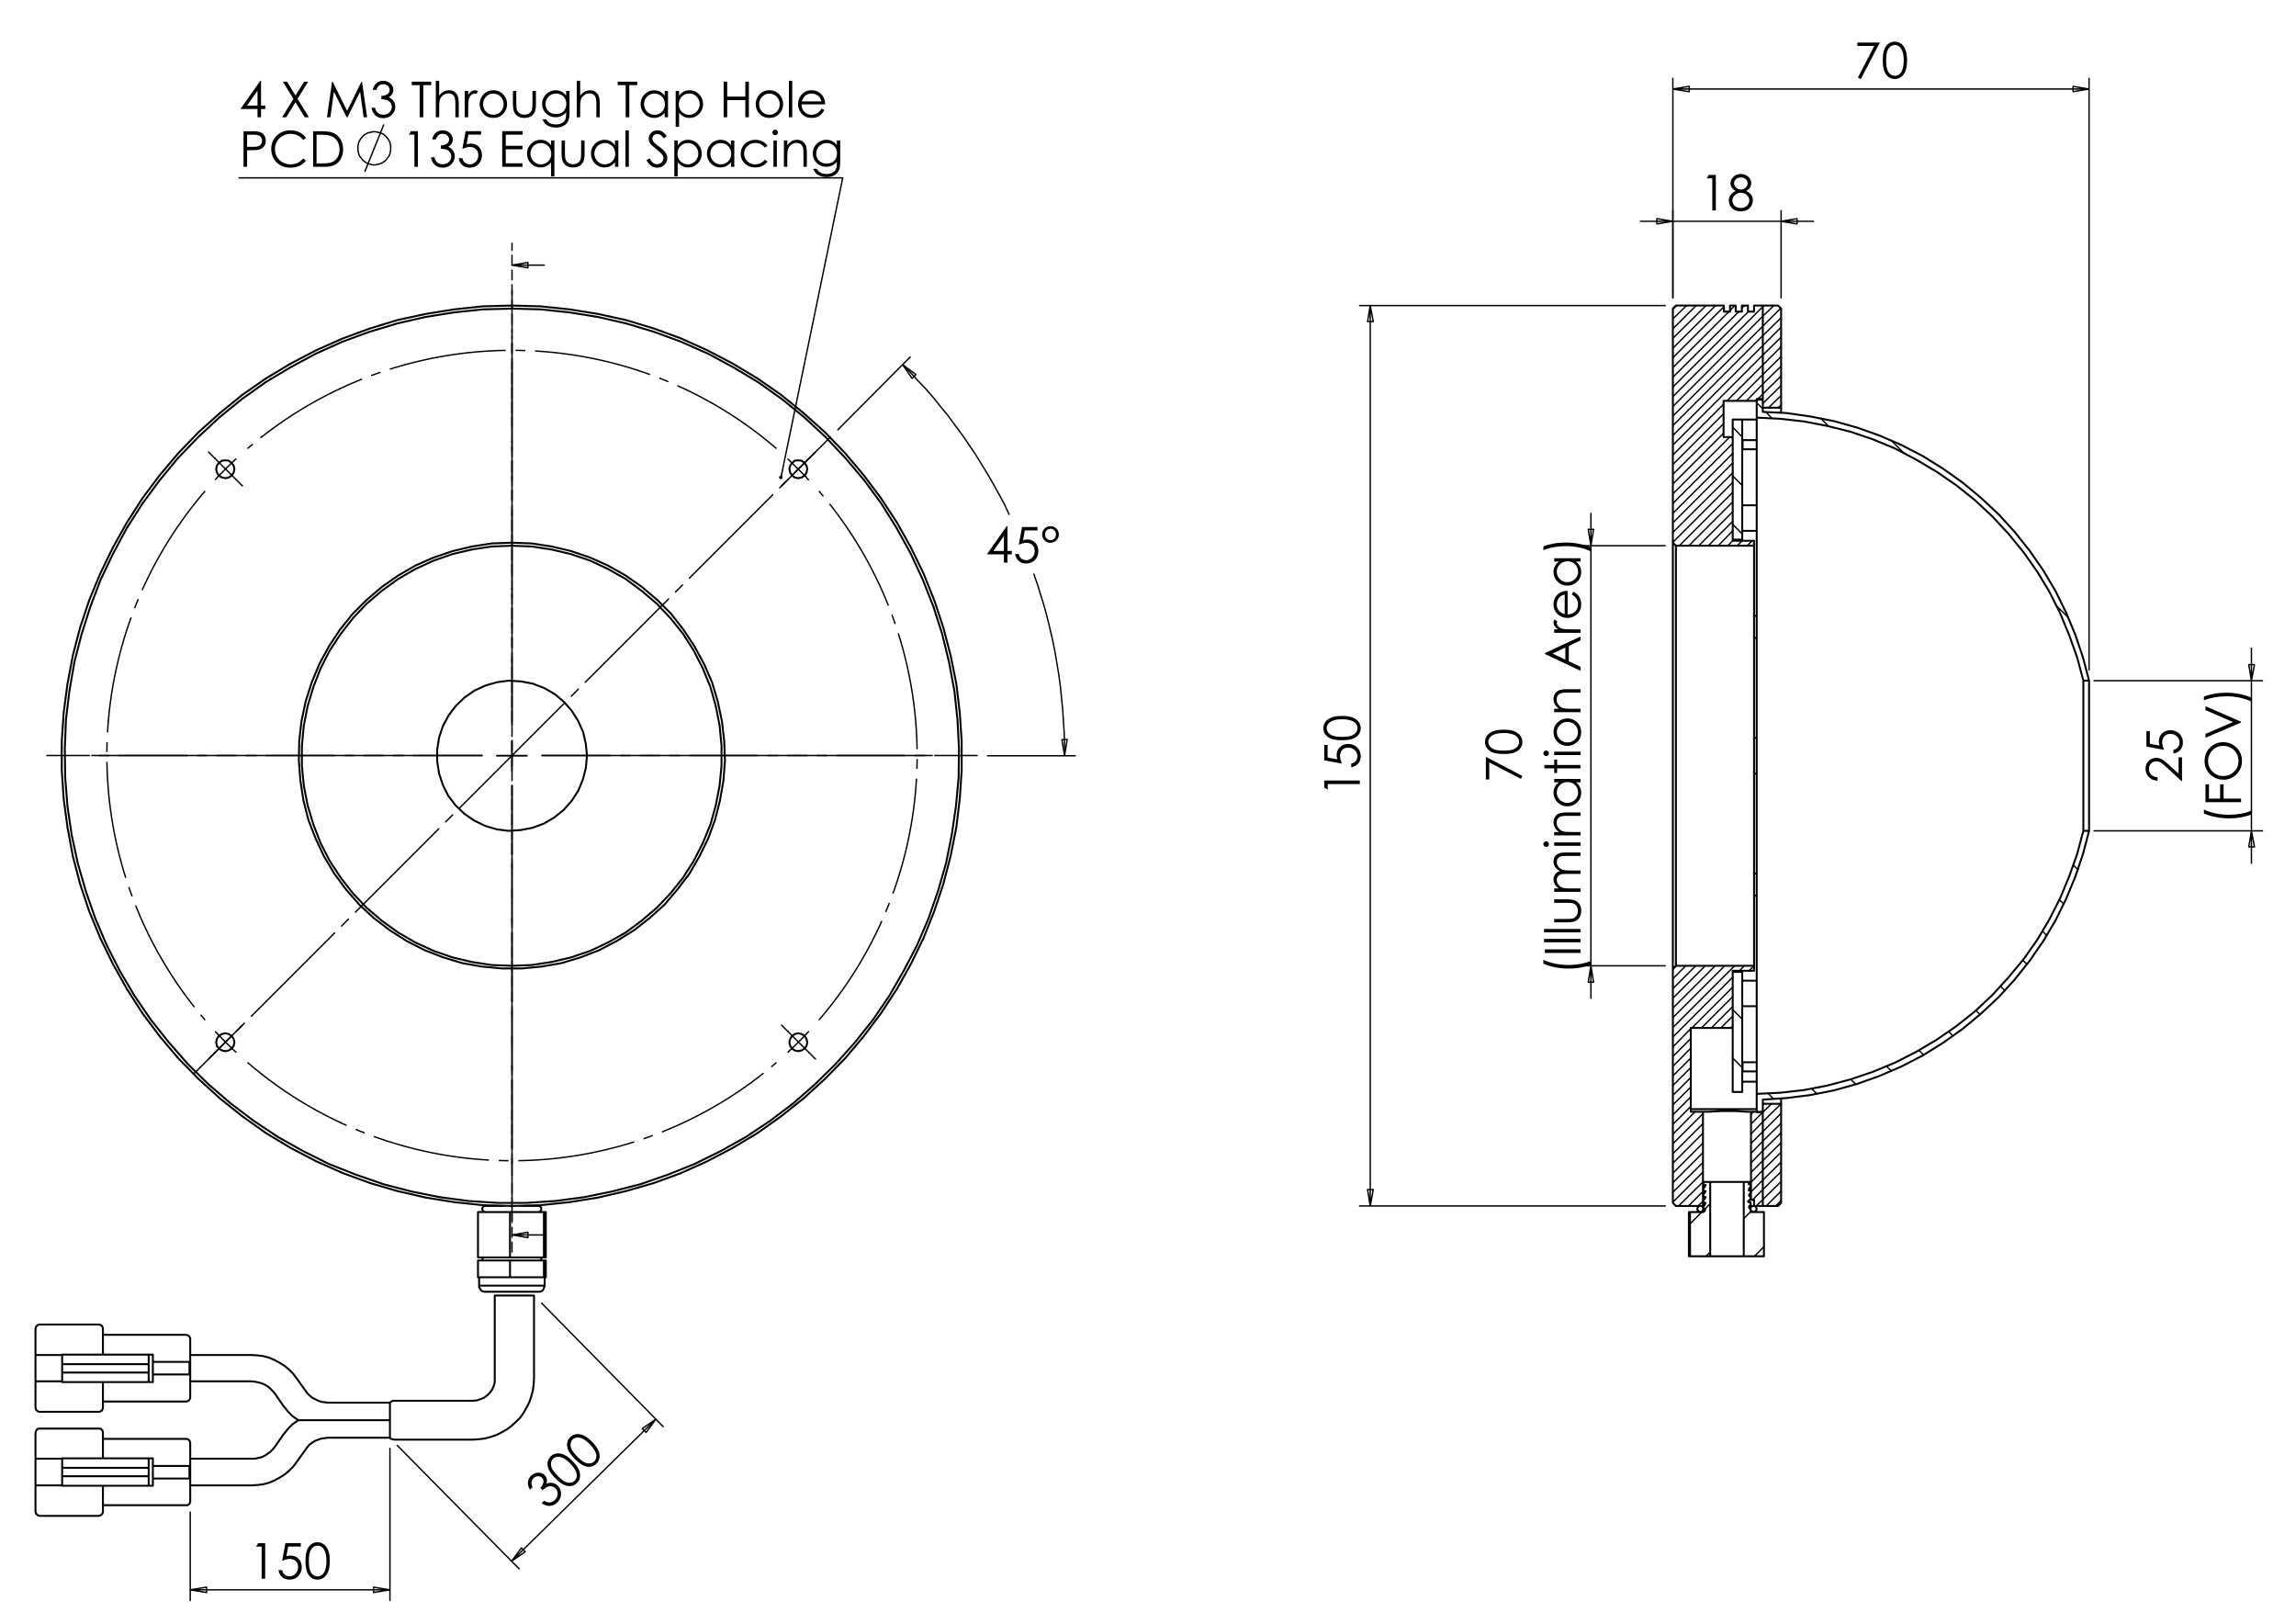 <?xml version="1.0" encoding="utf-8"?>
<!-- Generator: Adobe Illustrator 16.0.0, SVG Export Plug-In . SVG Version: 6.00 Build 0)  -->
<!DOCTYPE svg PUBLIC "-//W3C//DTD SVG 1.1//EN" "http://www.w3.org/Graphics/SVG/1.1/DTD/svg11.dtd">
<svg version="1.1" id="Ebene_1" xmlns="http://www.w3.org/2000/svg" xmlns:xlink="http://www.w3.org/1999/xlink" x="0px" y="0px"
	 width="841.89px" height="595.276px" viewBox="0 0 841.89 595.276" enable-background="new 0 0 841.89 595.276"
	 xml:space="preserve">
<g>
	<path d="M369.144,192.889h0.265v9.102h1.579v1.242h-1.579v3.034h-1.296v-3.034h-6.247L369.144,192.889z M368.113,201.991v-5.481
		l-3.867,5.481H368.113z"/>
	<path d="M380.412,193.217v1.242h-4.639l-0.653,3.559c0.567-0.167,1.079-0.25,1.533-0.25c1.188,0,2.167,0.398,2.939,1.193
		c0.771,0.796,1.157,1.814,1.157,3.056c0,0.857-0.199,1.644-0.595,2.36c-0.396,0.715-0.933,1.264-1.61,1.646
		s-1.459,0.572-2.346,0.572c-1.06,0-1.953-0.324-2.68-0.971c-0.728-0.648-1.162-1.486-1.304-2.515h1.34
		c0.1,0.503,0.271,0.911,0.51,1.224c0.24,0.314,0.559,0.567,0.959,0.759c0.399,0.192,0.817,0.288,1.255,0.288
		c0.857,0,1.594-0.325,2.21-0.975c0.615-0.649,0.922-1.461,0.922-2.436c0-0.88-0.278-1.594-0.833-2.144
		c-0.557-0.549-1.299-0.824-2.228-0.824c-0.77,0-1.701,0.234-2.795,0.701l1.207-6.485H380.412z"/>
	<path d="M388.247,195.94c0,0.857-0.299,1.581-0.896,2.169s-1.322,0.883-2.174,0.883c-0.852,0-1.574-0.296-2.165-0.887
		c-0.592-0.591-0.888-1.322-0.888-2.191c0-0.834,0.303-1.546,0.91-2.138c0.606-0.591,1.33-0.887,2.169-0.887
		c0.84,0,1.558,0.296,2.152,0.887C387.949,194.368,388.247,195.089,388.247,195.94z M387.19,195.958c0-0.601-0.192-1.104-0.576-1.51
		c-0.385-0.407-0.852-0.61-1.402-0.61c-0.556,0-1.034,0.205-1.433,0.614c-0.399,0.41-0.6,0.906-0.6,1.489
		c0,0.571,0.202,1.065,0.604,1.479c0.402,0.416,0.875,0.623,1.419,0.623c0.545,0,1.012-0.203,1.402-0.609
		C386.996,197.027,387.19,196.535,387.19,195.958z"/>
</g>
<g>
	<path d="M95.454,29.61h0.265v9.102h1.578v1.242h-1.578v3.034h-1.295v-3.034H88.18L95.454,29.61z M94.423,38.712v-5.481
		l-3.865,5.481H94.423z"/>
	<path d="M103.713,29.939h1.525l3.123,5.078l3.142-5.078h1.504l-3.891,6.305l4.148,6.744h-1.524l-3.387-5.507l-3.398,5.507h-1.525
		l4.167-6.736L103.713,29.939z"/>
	<path d="M119.893,42.988l1.868-13.049h0.212l5.303,10.707l5.252-10.707h0.209l1.877,13.049h-1.279l-1.289-9.333l-4.613,9.333
		h-0.333l-4.667-9.404l-1.282,9.404H119.893z"/>
	<path d="M137.994,32.964h-1.331c0.242-1.076,0.706-1.904,1.392-2.484c0.686-0.579,1.496-0.869,2.43-0.869
		c0.68,0,1.314,0.155,1.902,0.466c0.588,0.31,1.043,0.729,1.366,1.255s0.483,1.076,0.483,1.65c0,1.124-0.559,2.014-1.676,2.67
		c0.627,0.254,1.141,0.627,1.543,1.118c0.567,0.692,0.852,1.466,0.852,2.325c0,0.739-0.196,1.444-0.586,2.115
		c-0.39,0.671-0.922,1.19-1.596,1.557c-0.674,0.367-1.428,0.55-2.261,0.55c-1.124,0-2.061-0.324-2.812-0.971
		c-0.751-0.648-1.241-1.599-1.472-2.852h1.277c0.225,0.846,0.547,1.458,0.966,1.836c0.538,0.479,1.224,0.719,2.058,0.719
		c0.946,0,1.706-0.285,2.279-0.852c0.573-0.568,0.86-1.233,0.86-1.997c0-0.508-0.143-0.985-0.43-1.428
		c-0.287-0.443-0.67-0.777-1.152-1.002c-0.482-0.225-1.228-0.364-2.239-0.417v-1.198c0.597,0,1.141-0.105,1.631-0.315
		c0.491-0.209,0.847-0.477,1.069-0.803c0.222-0.325,0.333-0.68,0.333-1.064c0-0.568-0.226-1.059-0.678-1.473
		c-0.453-0.414-1.025-0.621-1.716-0.621c-0.562,0-1.046,0.158-1.454,0.475C138.623,31.67,138.277,32.207,137.994,32.964z"/>
	<path d="M150.977,31.216v-1.277h7.147v1.277h-2.909v11.772h-1.331V31.216H150.977z"/>
	<path d="M159.801,29.61h1.241v5.456c0.503-0.662,1.056-1.157,1.659-1.485s1.256-0.492,1.96-0.492c0.721,0,1.361,0.183,1.92,0.55
		c0.559,0.366,0.971,0.859,1.237,1.477c0.266,0.618,0.399,1.587,0.399,2.906v4.968h-1.241v-4.604c0-1.111-0.044-1.854-0.133-2.226
		c-0.154-0.639-0.433-1.12-0.838-1.442c-0.406-0.322-0.936-0.483-1.592-0.483c-0.75,0-1.423,0.249-2.017,0.745
		c-0.595,0.497-0.986,1.112-1.175,1.845c-0.119,0.473-0.178,1.349-0.178,2.626v3.54h-1.241V29.61z"/>
	<path d="M170.407,33.336h1.269v1.41c0.378-0.556,0.777-0.971,1.197-1.246c0.419-0.275,0.857-0.412,1.313-0.412
		c0.343,0,0.709,0.109,1.1,0.328l-0.647,1.047c-0.26-0.113-0.479-0.169-0.656-0.169c-0.414,0-0.813,0.17-1.197,0.51
		s-0.677,0.868-0.878,1.583c-0.154,0.55-0.23,1.662-0.23,3.335v3.265h-1.269V33.336z"/>
	<path d="M180.907,33.088c1.486,0,2.718,0.538,3.695,1.614c0.889,0.981,1.333,2.144,1.333,3.486c0,1.349-0.469,2.527-1.408,3.535
		c-0.938,1.009-2.146,1.513-3.62,1.513c-1.48,0-2.69-0.504-3.629-1.513c-0.939-1.008-1.409-2.187-1.409-3.535
		c0-1.336,0.444-2.496,1.333-3.478C178.18,33.629,179.415,33.088,180.907,33.088z M180.903,34.303c-1.032,0-1.919,0.381-2.661,1.145
		c-0.742,0.763-1.112,1.686-1.112,2.768c0,0.698,0.169,1.349,0.507,1.952c0.338,0.603,0.795,1.068,1.371,1.397
		c0.575,0.328,1.207,0.492,1.896,0.492c0.688,0,1.32-0.164,1.896-0.492c0.576-0.329,1.032-0.794,1.371-1.397
		c0.338-0.604,0.507-1.254,0.507-1.952c0-1.082-0.373-2.005-1.117-2.768C182.815,34.685,181.929,34.303,180.903,34.303z"/>
	<path d="M188.073,33.336h1.241v4.507c0,1.1,0.06,1.857,0.178,2.271c0.178,0.592,0.517,1.059,1.017,1.402
		c0.5,0.343,1.097,0.514,1.79,0.514s1.281-0.167,1.763-0.501c0.483-0.334,0.816-0.773,1-1.317c0.125-0.373,0.187-1.162,0.187-2.368
		v-4.507h1.269v4.737c0,1.331-0.156,2.333-0.466,3.008c-0.31,0.674-0.777,1.201-1.401,1.583c-0.624,0.382-1.406,0.572-2.346,0.572
		s-1.725-0.19-2.354-0.572s-1.1-0.914-1.41-1.597s-0.465-1.711-0.465-3.083V33.336z"/>
	<path d="M207.592,33.336h1.242v7.691c0,1.354-0.119,2.345-0.355,2.972c-0.325,0.887-0.89,1.57-1.694,2.049s-1.771,0.718-2.9,0.718
		c-0.828,0-1.571-0.117-2.23-0.351c-0.66-0.234-1.196-0.548-1.61-0.943c-0.414-0.395-0.795-0.972-1.144-1.731h1.348
		c0.367,0.639,0.84,1.112,1.42,1.419s1.299,0.461,2.158,0.461c0.846,0,1.561-0.158,2.145-0.473c0.583-0.316,0.999-0.712,1.247-1.189
		s0.373-1.248,0.373-2.313v-0.496c-0.468,0.591-1.039,1.045-1.713,1.361c-0.675,0.316-1.391,0.475-2.148,0.475
		c-0.888,0-1.722-0.22-2.503-0.661c-0.781-0.441-1.385-1.034-1.811-1.779c-0.426-0.745-0.639-1.564-0.639-2.457
		s0.222-1.726,0.666-2.497s1.058-1.382,1.842-1.832c0.785-0.449,1.612-0.674,2.481-0.674c0.722,0,1.395,0.149,2.02,0.447
		c0.625,0.299,1.227,0.792,1.807,1.478V33.336z M203.93,34.286c-0.704,0-1.357,0.17-1.96,0.51c-0.603,0.341-1.076,0.811-1.419,1.411
		c-0.343,0.601-0.514,1.25-0.514,1.947c0,1.059,0.354,1.934,1.064,2.626c0.709,0.692,1.629,1.038,2.758,1.038
		c1.141,0,2.059-0.343,2.753-1.029c0.695-0.687,1.042-1.588,1.042-2.706c0-0.728-0.16-1.377-0.479-1.947s-0.771-1.021-1.357-1.353
		C205.233,34.451,204.604,34.286,203.93,34.286z"/>
	<path d="M211.494,29.61h1.241v5.456c0.503-0.662,1.056-1.157,1.659-1.485s1.256-0.492,1.96-0.492c0.721,0,1.361,0.183,1.92,0.55
		c0.559,0.366,0.971,0.859,1.237,1.477c0.267,0.618,0.399,1.587,0.399,2.906v4.968h-1.241v-4.604c0-1.111-0.044-1.854-0.133-2.226
		c-0.153-0.639-0.433-1.12-0.838-1.442c-0.405-0.322-0.936-0.483-1.592-0.483c-0.751,0-1.424,0.249-2.018,0.745
		c-0.594,0.497-0.986,1.112-1.175,1.845c-0.118,0.473-0.177,1.349-0.177,2.626v3.54h-1.241V29.61z"/>
	<path d="M226.508,31.216v-1.277h7.147v1.277h-2.908v11.772h-1.331V31.216H226.508z"/>
	<path d="M244.945,33.336v9.652h-1.224v-1.659c-0.521,0.633-1.104,1.109-1.752,1.429c-0.646,0.319-1.355,0.479-2.124,0.479
		c-1.366,0-2.532-0.495-3.499-1.486c-0.967-0.991-1.45-2.196-1.45-3.615c0-1.391,0.488-2.579,1.463-3.567
		c0.976-0.987,2.149-1.481,3.521-1.481c0.792,0,1.509,0.168,2.151,0.505c0.642,0.337,1.204,0.843,1.689,1.517v-1.774H244.945z
		 M239.984,34.286c-0.691,0-1.329,0.17-1.914,0.509c-0.584,0.34-1.05,0.817-1.395,1.431c-0.346,0.614-0.519,1.265-0.519,1.949
		c0,0.68,0.174,1.33,0.523,1.95c0.348,0.62,0.816,1.103,1.404,1.448c0.587,0.346,1.218,0.519,1.891,0.519
		c0.679,0,1.323-0.171,1.932-0.514c0.607-0.343,1.076-0.806,1.403-1.391c0.328-0.584,0.492-1.243,0.492-1.976
		c0-1.117-0.368-2.05-1.103-2.8C241.963,34.661,241.059,34.286,239.984,34.286z"/>
	<path d="M247.757,33.336h1.242v1.774c0.49-0.674,1.054-1.18,1.692-1.517c0.638-0.337,1.35-0.505,2.135-0.505
		c1.371,0,2.543,0.494,3.518,1.481c0.975,0.988,1.462,2.176,1.462,3.567c0,1.419-0.483,2.624-1.449,3.615
		c-0.966,0.991-2.131,1.486-3.495,1.486c-0.769,0-1.474-0.16-2.118-0.479c-0.644-0.319-1.226-0.795-1.745-1.429v5.19h-1.242V33.336z
		 M252.723,34.286c-1.074,0-1.978,0.375-2.712,1.125c-0.735,0.75-1.102,1.683-1.102,2.8c0,0.732,0.164,1.391,0.491,1.976
		c0.327,0.585,0.796,1.048,1.407,1.391c0.61,0.343,1.254,0.514,1.933,0.514c0.667,0,1.293-0.172,1.88-0.519
		c0.586-0.345,1.054-0.828,1.402-1.448c0.348-0.621,0.522-1.27,0.522-1.95c0-0.685-0.173-1.335-0.518-1.949
		c-0.345-0.614-0.81-1.091-1.394-1.431C254.05,34.456,253.413,34.286,252.723,34.286z"/>
	<path d="M265.343,29.939h1.303v5.473h6.643v-5.473h1.304v13.049h-1.304v-6.299h-6.643v6.299h-1.303V29.939z"/>
	<path d="M282.13,33.088c1.486,0,2.719,0.538,3.696,1.614c0.889,0.981,1.333,2.144,1.333,3.486c0,1.349-0.469,2.527-1.408,3.535
		c-0.939,1.009-2.146,1.513-3.621,1.513c-1.48,0-2.69-0.504-3.629-1.513c-0.939-1.008-1.409-2.187-1.409-3.535
		c0-1.336,0.445-2.496,1.333-3.478C279.403,33.629,280.638,33.088,282.13,33.088z M282.126,34.303c-1.032,0-1.919,0.381-2.661,1.145
		c-0.741,0.763-1.112,1.686-1.112,2.768c0,0.698,0.169,1.349,0.507,1.952c0.338,0.603,0.795,1.068,1.371,1.397
		c0.575,0.328,1.207,0.492,1.896,0.492c0.688,0,1.32-0.164,1.896-0.492c0.575-0.329,1.032-0.794,1.371-1.397
		c0.337-0.604,0.507-1.254,0.507-1.952c0-1.082-0.372-2.005-1.117-2.768C284.038,34.685,283.152,34.303,282.126,34.303z"/>
	<path d="M289.27,29.61h1.241v13.378h-1.241V29.61z"/>
	<path d="M301.215,39.786l1.046,0.55c-0.343,0.674-0.74,1.218-1.189,1.632c-0.45,0.415-0.956,0.729-1.518,0.945
		c-0.562,0.215-1.198,0.324-1.908,0.324c-1.574,0-2.805-0.516-3.693-1.548c-0.888-1.032-1.332-2.198-1.332-3.5
		c0-1.225,0.375-2.315,1.127-3.273c0.953-1.218,2.228-1.827,3.826-1.827c1.645,0,2.958,0.624,3.941,1.872
		c0.698,0.881,1.053,1.981,1.065,3.3h-8.682c0.023,1.121,0.382,2.041,1.074,2.757c0.693,0.717,1.548,1.075,2.566,1.075
		c0.491,0,0.969-0.085,1.434-0.256c0.465-0.17,0.86-0.397,1.185-0.681C300.484,40.873,300.836,40.416,301.215,39.786z
		 M301.215,37.187c-0.166-0.662-0.407-1.191-0.724-1.588c-0.317-0.396-0.736-0.715-1.256-0.958
		c-0.521-0.243-1.068-0.364-1.643-0.364c-0.947,0-1.761,0.304-2.442,0.914c-0.497,0.443-0.873,1.108-1.127,1.996H301.215z"/>
</g>
<g>
	<path d="M89.297,48.107h2.599c1.49,0,2.495,0.065,3.016,0.195c0.745,0.184,1.354,0.561,1.827,1.131
		c0.473,0.571,0.709,1.288,0.709,2.151c0,0.869-0.23,1.586-0.692,2.151c-0.461,0.565-1.097,0.945-1.907,1.14
		c-0.591,0.142-1.697,0.213-3.317,0.213h-0.932v6.068h-1.304V48.107z M90.601,49.385v4.426l2.208,0.027
		c0.893,0,1.546-0.081,1.96-0.244c0.414-0.163,0.74-0.425,0.976-0.788c0.237-0.363,0.354-0.769,0.354-1.217
		c0-0.437-0.118-0.836-0.354-1.2c-0.236-0.363-0.549-0.622-0.936-0.775c-0.387-0.153-1.021-0.229-1.902-0.229H90.601z"/>
	<path d="M112.208,50.529l-1.029,0.79c-0.567-0.739-1.25-1.3-2.045-1.681c-0.795-0.381-1.668-0.572-2.62-0.572
		c-1.041,0-2.005,0.249-2.892,0.749c-0.887,0.5-1.574,1.171-2.062,2.014c-0.488,0.843-0.731,1.791-0.731,2.843
		c0,1.591,0.545,2.919,1.636,3.983c1.091,1.065,2.467,1.597,4.129,1.597c1.827,0,3.355-0.715,4.585-2.147l1.029,0.781
		c-0.65,0.828-1.462,1.468-2.435,1.92c-0.973,0.452-2.06,0.678-3.259,0.678c-2.283,0-4.083-0.759-5.402-2.279
		c-1.106-1.284-1.659-2.833-1.659-4.649c0-1.91,0.669-3.518,2.009-4.821c1.339-1.304,3.018-1.957,5.034-1.957
		c1.218,0,2.318,0.242,3.299,0.723C110.776,48.984,111.581,49.66,112.208,50.529z"/>
	<path d="M114.824,61.157V48.107h2.706c1.951,0,3.367,0.157,4.248,0.47c1.266,0.443,2.255,1.212,2.967,2.306
		c0.712,1.095,1.068,2.399,1.068,3.913c0,1.307-0.282,2.457-0.847,3.451c-0.565,0.993-1.298,1.727-2.2,2.2s-2.166,0.709-3.792,0.709
		H114.824z M116.075,59.924h1.508c1.803,0,3.054-0.112,3.751-0.336c0.981-0.32,1.753-0.894,2.315-1.725
		c0.562-0.83,0.843-1.845,0.843-3.045c0-1.258-0.305-2.334-0.914-3.226c-0.609-0.892-1.457-1.503-2.545-1.835
		c-0.816-0.248-2.162-0.372-4.036-0.372h-0.922V59.924z"/>
</g>
<path fill="none" stroke="#000000" stroke-width="0.51" stroke-miterlimit="10" d="M133.757,62.965l6.988-17.33 M143.261,54.3
	v-0.698l-0.139-0.699l-0.14-0.698l-0.28-0.559l-0.419-0.699l-0.42-0.559l-0.419-0.419l-0.559-0.56l-0.559-0.28l-0.698-0.419
	l-0.699-0.14l-0.699-0.14l-0.699-0.139h-0.699l-0.699,0.139l-0.56,0.14l-0.698,0.14l-0.699,0.419l-0.559,0.28l-0.559,0.56
	l-0.419,0.419l-0.42,0.559l-0.419,0.699l-0.279,0.559l-0.14,0.698l-0.14,0.699V54.3v0.699l0.14,0.699l0.14,0.698l0.279,0.699
	l0.419,0.56l0.42,0.559l0.419,0.56l0.559,0.419l0.559,0.419l0.699,0.28l0.698,0.28l0.56,0.14l0.699,0.14h0.699l0.699-0.14
	l0.699-0.14l0.699-0.28l0.698-0.28l0.559-0.419l0.559-0.419l0.419-0.56l0.42-0.559l0.419-0.56l0.28-0.699l0.14-0.698l0.139-0.699
	V54.3"/>
<g>
	<path d="M150.68,48.099h2.564v13.049h-1.295V49.376H149.9L150.68,48.099z"/>
	<path d="M159.791,51.124h-1.331c0.243-1.076,0.707-1.904,1.393-2.484c0.686-0.579,1.496-0.87,2.43-0.87
		c0.681,0,1.314,0.156,1.903,0.466c0.588,0.31,1.044,0.729,1.366,1.255c0.322,0.526,0.483,1.076,0.483,1.65
		c0,1.124-0.559,2.014-1.677,2.67c0.627,0.254,1.142,0.627,1.544,1.118c0.568,0.692,0.851,1.466,0.851,2.324
		c0,0.739-0.195,1.444-0.585,2.116c-0.391,0.671-0.923,1.19-1.597,1.557c-0.675,0.367-1.429,0.55-2.262,0.55
		c-1.124,0-2.062-0.323-2.813-0.971c-0.75-0.648-1.242-1.599-1.472-2.853h1.277c0.225,0.846,0.547,1.458,0.967,1.836
		c0.538,0.479,1.225,0.719,2.058,0.719c0.946,0,1.707-0.284,2.28-0.852c0.574-0.568,0.86-1.233,0.86-1.997
		c0-0.508-0.143-0.984-0.43-1.428c-0.287-0.444-0.671-0.778-1.153-1.002c-0.482-0.225-1.229-0.364-2.241-0.417v-1.198
		c0.598,0,1.142-0.105,1.633-0.315c0.491-0.209,0.847-0.478,1.069-0.803c0.222-0.326,0.333-0.68,0.333-1.064
		c0-0.568-0.226-1.059-0.678-1.473c-0.453-0.415-1.025-0.621-1.717-0.621c-0.562,0-1.046,0.158-1.455,0.475
		C160.421,49.83,160.075,50.367,159.791,51.124z"/>
	<path d="M176.389,48.099v1.241h-4.637l-0.653,3.559c0.567-0.166,1.078-0.249,1.533-0.249c1.188,0,2.167,0.397,2.938,1.193
		c0.771,0.795,1.156,1.814,1.156,3.056c0,0.857-0.198,1.644-0.594,2.359c-0.396,0.716-0.933,1.265-1.61,1.646
		s-1.459,0.572-2.346,0.572c-1.059,0-1.952-0.323-2.68-0.971c-0.728-0.648-1.162-1.486-1.304-2.515h1.34
		c0.101,0.503,0.271,0.911,0.51,1.224c0.24,0.313,0.559,0.566,0.958,0.759c0.399,0.192,0.817,0.288,1.255,0.288
		c0.857,0,1.594-0.325,2.209-0.975s0.922-1.461,0.922-2.437c0-0.879-0.277-1.594-0.833-2.144c-0.556-0.549-1.299-0.824-2.227-0.824
		c-0.769,0-1.7,0.234-2.794,0.701l1.207-6.484H176.389z"/>
	<path d="M184.152,48.099h7.478v1.277h-6.174v4.089h6.121v1.278h-6.121v5.127h6.121v1.278h-7.425V48.099z"/>
	<path d="M203.287,51.496v13.183h-1.224v-5.19c-0.521,0.633-1.104,1.109-1.752,1.428s-1.356,0.479-2.125,0.479
		c-1.367,0-2.533-0.496-3.5-1.486c-0.967-0.99-1.451-2.195-1.451-3.615c0-1.39,0.488-2.579,1.464-3.567
		c0.976-0.987,2.15-1.481,3.522-1.481c0.792,0,1.51,0.168,2.151,0.506c0.642,0.336,1.205,0.843,1.69,1.517v-1.774H203.287z
		 M198.323,52.446c-0.691,0-1.329,0.17-1.914,0.509c-0.584,0.34-1.05,0.817-1.396,1.431c-0.346,0.614-0.519,1.265-0.519,1.949
		c0,0.68,0.174,1.33,0.523,1.95c0.349,0.621,0.817,1.103,1.404,1.449c0.588,0.346,1.218,0.519,1.892,0.519
		c0.68,0,1.323-0.172,1.932-0.514c0.608-0.343,1.077-0.806,1.405-1.391c0.328-0.585,0.491-1.244,0.491-1.976
		c0-1.117-0.367-2.05-1.103-2.8C200.304,52.821,199.398,52.446,198.323,52.446z"/>
	<path d="M205.913,51.496h1.242v4.507c0,1.1,0.059,1.857,0.178,2.271c0.178,0.592,0.517,1.059,1.018,1.402
		c0.5,0.343,1.097,0.514,1.79,0.514c0.693,0,1.281-0.167,1.764-0.501c0.482-0.334,0.816-0.773,0.999-1.317
		c0.125-0.373,0.187-1.162,0.187-2.369v-4.507h1.268v4.738c0,1.33-0.155,2.333-0.465,3.007c-0.311,0.674-0.778,1.202-1.401,1.583
		c-0.624,0.381-1.406,0.572-2.347,0.572s-1.726-0.191-2.355-0.572c-0.63-0.382-1.1-0.914-1.411-1.597
		c-0.311-0.683-0.465-1.71-0.465-3.083V51.496z"/>
	<path d="M226.734,51.496v9.652h-1.225v-1.659c-0.521,0.633-1.104,1.109-1.752,1.428c-0.647,0.319-1.356,0.479-2.125,0.479
		c-1.366,0-2.533-0.496-3.5-1.486c-0.967-0.99-1.45-2.195-1.45-3.615c0-1.39,0.488-2.579,1.464-3.567
		c0.975-0.987,2.149-1.481,3.521-1.481c0.792,0,1.509,0.168,2.151,0.506c0.641,0.336,1.205,0.843,1.69,1.517v-1.774H226.734z
		 M221.771,52.446c-0.691,0-1.329,0.17-1.914,0.509c-0.585,0.34-1.05,0.817-1.396,1.431s-0.518,1.265-0.518,1.949
		c0,0.68,0.174,1.33,0.522,1.95c0.349,0.621,0.817,1.103,1.405,1.449s1.219,0.519,1.892,0.519c0.679,0,1.323-0.172,1.932-0.514
		c0.608-0.343,1.076-0.806,1.404-1.391s0.492-1.244,0.492-1.976c0-1.117-0.368-2.05-1.103-2.8
		C223.751,52.821,222.845,52.446,221.771,52.446z"/>
	<path d="M229.342,47.77h1.242v13.378h-1.242V47.77z"/>
	<path d="M237.051,58.718l1.109-0.666c0.781,1.437,1.683,2.156,2.706,2.156c0.438,0,0.848-0.102,1.233-0.306
		c0.384-0.204,0.677-0.478,0.878-0.82c0.201-0.343,0.301-0.707,0.301-1.091c0-0.438-0.148-0.867-0.443-1.287
		c-0.408-0.579-1.153-1.277-2.236-2.093c-1.088-0.822-1.765-1.417-2.031-1.783c-0.461-0.615-0.692-1.281-0.692-1.997
		c0-0.567,0.136-1.084,0.408-1.552c0.272-0.467,0.655-0.835,1.149-1.104c0.494-0.27,1.03-0.404,1.61-0.404
		c0.615,0,1.19,0.153,1.726,0.457c0.535,0.305,1.102,0.865,1.699,1.682l-1.064,0.807c-0.491-0.65-0.909-1.079-1.255-1.286
		c-0.346-0.207-0.723-0.311-1.131-0.311c-0.526,0-0.957,0.16-1.291,0.479c-0.334,0.319-0.501,0.713-0.501,1.18
		c0,0.284,0.059,0.559,0.177,0.825c0.119,0.266,0.334,0.556,0.648,0.869c0.172,0.166,0.733,0.6,1.686,1.304
		c1.129,0.834,1.904,1.577,2.324,2.227c0.42,0.651,0.63,1.304,0.63,1.961c0,0.946-0.359,1.768-1.078,2.466
		c-0.719,0.697-1.593,1.046-2.622,1.046c-0.792,0-1.511-0.211-2.156-0.634S237.596,59.711,237.051,58.718z"/>
	<path d="M247.262,51.496h1.242v1.774c0.491-0.674,1.055-1.18,1.693-1.517c0.638-0.337,1.35-0.506,2.135-0.506
		c1.371,0,2.544,0.494,3.519,1.481c0.975,0.988,1.462,2.177,1.462,3.567c0,1.419-0.483,2.625-1.449,3.615
		c-0.966,0.991-2.132,1.486-3.496,1.486c-0.769,0-1.474-0.16-2.118-0.479c-0.645-0.319-1.226-0.795-1.746-1.428v5.19h-1.242V51.496z
		 M252.23,52.446c-1.074,0-1.978,0.375-2.713,1.125c-0.735,0.75-1.102,1.684-1.102,2.8c0,0.732,0.163,1.391,0.491,1.976
		s0.797,1.048,1.407,1.391c0.611,0.342,1.255,0.514,1.935,0.514c0.666,0,1.293-0.173,1.88-0.519s1.054-0.828,1.403-1.449
		c0.348-0.62,0.522-1.27,0.522-1.95c0-0.685-0.173-1.335-0.518-1.949c-0.345-0.614-0.81-1.091-1.394-1.431
		C253.558,52.616,252.92,52.446,252.23,52.446z"/>
	<path d="M269.254,51.496v9.652h-1.225v-1.659c-0.521,0.633-1.104,1.109-1.752,1.428c-0.647,0.319-1.356,0.479-2.125,0.479
		c-1.366,0-2.533-0.496-3.5-1.486c-0.967-0.99-1.45-2.195-1.45-3.615c0-1.39,0.488-2.579,1.464-3.567
		c0.975-0.987,2.149-1.481,3.521-1.481c0.792,0,1.509,0.168,2.151,0.506c0.641,0.336,1.205,0.843,1.69,1.517v-1.774H269.254z
		 M264.29,52.446c-0.691,0-1.329,0.17-1.914,0.509c-0.585,0.34-1.05,0.817-1.396,1.431s-0.518,1.265-0.518,1.949
		c0,0.68,0.174,1.33,0.522,1.95c0.349,0.621,0.817,1.103,1.405,1.449s1.219,0.519,1.892,0.519c0.679,0,1.323-0.172,1.932-0.514
		c0.608-0.343,1.076-0.806,1.404-1.391s0.492-1.244,0.492-1.976c0-1.117-0.368-2.05-1.103-2.8
		C266.271,52.821,265.365,52.446,264.29,52.446z"/>
	<path d="M281.417,53.501l-0.985,0.612c-0.851-1.129-2.011-1.694-3.482-1.694c-1.175,0-2.152,0.378-2.929,1.134
		c-0.777,0.756-1.165,1.675-1.165,2.756c0,0.703,0.179,1.364,0.536,1.985c0.357,0.621,0.848,1.102,1.471,1.444
		c0.623,0.342,1.321,0.514,2.095,0.514c1.418,0,2.576-0.564,3.474-1.694l0.985,0.647c-0.461,0.694-1.081,1.233-1.859,1.616
		c-0.777,0.383-1.663,0.575-2.657,0.575c-1.526,0-2.792-0.485-3.797-1.455c-1.006-0.97-1.508-2.15-1.508-3.54
		c0-0.934,0.235-1.802,0.706-2.604c0.47-0.801,1.116-1.426,1.938-1.876c0.822-0.45,1.741-0.674,2.758-0.674
		c0.639,0,1.255,0.098,1.85,0.292c0.595,0.195,1.099,0.45,1.513,0.763C280.774,52.617,281.126,53.017,281.417,53.501z"/>
	<path d="M284.233,47.522c0.283,0,0.524,0.101,0.724,0.302c0.2,0.201,0.301,0.443,0.301,0.728c0,0.278-0.101,0.518-0.301,0.718
		c-0.2,0.202-0.441,0.302-0.724,0.302c-0.277,0-0.515-0.1-0.715-0.302c-0.2-0.201-0.3-0.44-0.3-0.718c0-0.284,0.1-0.526,0.3-0.728
		S283.956,47.522,284.233,47.522z M283.616,51.496h1.242v9.652h-1.242V51.496z"/>
	<path d="M287.44,51.496h1.242v1.73c0.497-0.662,1.047-1.157,1.65-1.486c0.604-0.328,1.259-0.492,1.969-0.492
		c0.721,0,1.362,0.183,1.921,0.55c0.559,0.366,0.971,0.86,1.238,1.481c0.266,0.621,0.398,1.588,0.398,2.901v4.968h-1.242v-4.604
		c0-1.111-0.046-1.854-0.138-2.227c-0.144-0.639-0.42-1.12-0.829-1.441c-0.408-0.322-0.94-0.483-1.597-0.483
		c-0.751,0-1.424,0.249-2.019,0.745c-0.594,0.497-0.986,1.112-1.175,1.846c-0.119,0.479-0.177,1.354-0.177,2.626v3.54h-1.242V51.496
		z"/>
	<path d="M306.841,51.496h1.242v7.691c0,1.354-0.118,2.345-0.354,2.972c-0.325,0.887-0.891,1.57-1.694,2.049
		c-0.804,0.479-1.771,0.718-2.901,0.718c-0.828,0-1.572-0.117-2.231-0.352c-0.659-0.234-1.196-0.548-1.61-0.943
		c-0.414-0.395-0.795-0.972-1.144-1.73h1.348c0.367,0.639,0.841,1.112,1.421,1.419s1.3,0.461,2.158,0.461
		c0.847,0,1.562-0.157,2.145-0.473c0.583-0.315,0.999-0.712,1.248-1.189c0.249-0.478,0.373-1.249,0.373-2.313v-0.497
		c-0.468,0.591-1.039,1.045-1.714,1.361c-0.675,0.317-1.392,0.475-2.149,0.475c-0.888,0-1.723-0.22-2.505-0.661
		c-0.781-0.441-1.385-1.033-1.811-1.779c-0.426-0.745-0.639-1.564-0.639-2.457c0-0.893,0.222-1.726,0.666-2.498
		c0.444-0.771,1.059-1.382,1.843-1.832c0.785-0.45,1.612-0.674,2.482-0.674c0.722,0,1.396,0.149,2.021,0.448
		c0.624,0.299,1.227,0.792,1.807,1.478V51.496z M303.178,52.446c-0.704,0-1.357,0.17-1.96,0.51c-0.604,0.34-1.077,0.811-1.419,1.411
		c-0.343,0.6-0.515,1.25-0.515,1.947c0,1.059,0.355,1.935,1.064,2.626c0.71,0.692,1.629,1.039,2.759,1.039
		c1.142,0,2.06-0.343,2.754-1.029c0.695-0.686,1.043-1.588,1.043-2.706c0-0.728-0.16-1.376-0.479-1.947
		c-0.319-0.571-0.771-1.021-1.357-1.353C304.482,52.611,303.852,52.446,303.178,52.446z"/>
</g>
<g>
	<path d="M681.039,15.597h8.272l-6.978,13.378l-1.08-0.554l6.021-11.582h-6.236V15.597z"/>
	<path d="M690.375,22.126c0-1.721,0.185-3.052,0.554-3.992c0.369-0.94,0.892-1.653,1.565-2.138c0.674-0.485,1.428-0.728,2.261-0.728
		c0.846,0,1.611,0.244,2.297,0.731c0.686,0.488,1.229,1.22,1.627,2.196c0.399,0.976,0.599,2.285,0.599,3.93
		c0,1.638-0.197,2.942-0.59,3.912c-0.394,0.97-0.936,1.702-1.628,2.196c-0.69,0.494-1.459,0.741-2.305,0.741
		c-0.833,0-1.584-0.239-2.252-0.719c-0.668-0.479-1.189-1.193-1.565-2.143C690.563,25.165,690.375,23.835,690.375,22.126z
		 M691.607,22.149c0,1.474,0.132,2.588,0.395,3.343c0.263,0.754,0.651,1.327,1.166,1.717c0.515,0.391,1.058,0.586,1.632,0.586
		c0.579,0,1.12-0.191,1.622-0.573c0.503-0.382,0.884-0.955,1.144-1.718c0.325-0.929,0.488-2.048,0.488-3.355
		c0-1.314-0.145-2.39-0.435-3.228c-0.289-0.837-0.69-1.45-1.201-1.838c-0.512-0.387-1.051-0.582-1.618-0.582
		c-0.579,0-1.123,0.194-1.632,0.582c-0.509,0.388-0.896,0.959-1.162,1.713C691.741,19.552,691.607,20.669,691.607,22.149z"/>
</g>
<g>
	<path d="M485.568,288.726v-2.563h13.05v1.295h-11.772v2.049L485.568,288.726z"/>
	<path d="M485.568,273.09h1.242v4.636l3.558,0.653c-0.165-0.566-0.249-1.078-0.249-1.532c0-1.187,0.397-2.167,1.193-2.937
		s1.814-1.156,3.057-1.156c0.857,0,1.645,0.198,2.359,0.594c0.716,0.396,1.264,0.933,1.646,1.61s0.572,1.459,0.572,2.346
		c0,1.058-0.324,1.951-0.972,2.678c-0.647,0.727-1.486,1.162-2.515,1.303v-1.339c0.502-0.1,0.91-0.27,1.225-0.51
		c0.313-0.239,0.566-0.559,0.758-0.958c0.192-0.399,0.289-0.817,0.289-1.254c0-0.857-0.325-1.594-0.975-2.209
		c-0.649-0.614-1.463-0.921-2.437-0.921c-0.881,0-1.595,0.277-2.144,0.833c-0.549,0.555-0.824,1.297-0.824,2.226
		c0,0.769,0.234,1.7,0.7,2.793l-6.484-1.206V273.09z"/>
	<path d="M492.098,271.379c-1.721,0-3.052-0.185-3.992-0.554c-0.94-0.369-1.653-0.891-2.138-1.565
		c-0.485-0.675-0.728-1.428-0.728-2.262c0-0.846,0.244-1.611,0.731-2.297c0.488-0.686,1.221-1.228,2.196-1.627
		s2.286-0.598,3.93-0.598c1.639,0,2.942,0.196,3.912,0.589c0.971,0.394,1.702,0.936,2.196,1.627c0.493,0.692,0.74,1.46,0.74,2.306
		c0,0.833-0.239,1.584-0.719,2.252c-0.479,0.668-1.193,1.19-2.142,1.565C495.137,271.191,493.807,271.379,492.098,271.379z
		 M492.12,270.146c1.474,0,2.588-0.132,3.342-0.395c0.755-0.263,1.327-0.651,1.719-1.167c0.391-0.514,0.585-1.058,0.585-1.631
		c0-0.579-0.19-1.121-0.572-1.623c-0.381-0.502-0.954-0.884-1.717-1.144c-0.931-0.325-2.049-0.488-3.356-0.488
		c-1.314,0-2.391,0.145-3.228,0.435c-0.838,0.29-1.449,0.69-1.838,1.202c-0.388,0.512-0.581,1.051-0.581,1.619
		c0,0.58,0.193,1.123,0.581,1.631c0.389,0.509,0.959,0.896,1.714,1.163C489.522,270.013,490.641,270.146,492.12,270.146z"/>
</g>
<g>
	<path d="M544.834,285.764v-8.279l13.378,6.984l-0.553,1.081l-11.582-6.026v6.241H544.834z"/>
	<path d="M551.363,276.419c-1.72,0-3.052-0.185-3.991-0.554c-0.94-0.37-1.653-0.892-2.139-1.566
		c-0.484-0.674-0.728-1.429-0.728-2.263c0-0.846,0.245-1.612,0.732-2.298c0.488-0.686,1.22-1.229,2.195-1.628
		c0.977-0.399,2.286-0.599,3.93-0.599c1.64,0,2.943,0.196,3.913,0.59s1.702,0.936,2.195,1.628c0.494,0.692,0.74,1.461,0.74,2.307
		c0,0.834-0.239,1.585-0.719,2.254c-0.479,0.668-1.192,1.191-2.142,1.566C554.402,276.232,553.073,276.419,551.363,276.419z
		 M551.387,275.187c1.473,0,2.587-0.131,3.342-0.395c0.754-0.263,1.327-0.652,1.718-1.167c0.391-0.515,0.586-1.06,0.586-1.633
		c0-0.58-0.19-1.121-0.573-1.624c-0.381-0.503-0.953-0.884-1.717-1.145c-0.93-0.325-2.048-0.488-3.355-0.488
		c-1.314,0-2.391,0.146-3.228,0.435c-0.838,0.29-1.45,0.69-1.839,1.202c-0.387,0.512-0.581,1.052-0.581,1.62
		c0,0.58,0.194,1.124,0.581,1.633c0.389,0.509,0.96,0.896,1.714,1.162C548.789,275.053,549.906,275.187,551.387,275.187z"/>
</g>
<g>
	<path d="M565.914,353.3v-1.438c1.188,0.581,2.575,1.044,4.16,1.394c1.585,0.349,3.22,0.523,4.906,0.523
		c1.561,0,3.066-0.131,4.516-0.396c1.448-0.263,2.724-0.625,3.823-1.086v1.366c-1.054,0.438-2.292,0.786-3.718,1.047
		c-1.425,0.26-2.909,0.39-4.453,0.39c-1.661,0-3.281-0.153-4.856-0.461C568.716,354.332,567.257,353.884,565.914,353.3z"/>
	<path d="M566.49,349.36v-1.303h13.05v1.303H566.49z"/>
	<path d="M566.162,345.458v-1.242h13.378v1.242H566.162z"/>
	<path d="M566.162,341.82v-1.242h13.378v1.242H566.162z"/>
	<path d="M569.889,338.155v-1.241h4.506c1.1,0,1.857-0.06,2.271-0.178c0.591-0.178,1.059-0.518,1.401-1.018
		c0.344-0.5,0.515-1.097,0.515-1.791c0-0.692-0.167-1.28-0.502-1.764c-0.334-0.481-0.772-0.814-1.317-0.999
		c-0.372-0.124-1.161-0.187-2.368-0.187h-4.506v-1.269h4.736c1.331,0,2.333,0.155,3.008,0.466c0.674,0.311,1.202,0.778,1.584,1.401
		c0.381,0.624,0.571,1.407,0.571,2.347c0,0.94-0.19,1.726-0.571,2.355c-0.382,0.63-0.914,1.101-1.598,1.411
		c-0.683,0.311-1.71,0.465-3.083,0.465H569.889z"/>
	<path d="M569.889,326.959v-1.241h1.667c-0.615-0.434-1.064-0.877-1.348-1.333c-0.379-0.628-0.568-1.288-0.568-1.981
		c0-0.468,0.092-0.911,0.274-1.331c0.185-0.42,0.428-0.765,0.732-1.031c0.305-0.266,0.741-0.497,1.309-0.692
		c-0.757-0.413-1.332-0.929-1.726-1.549s-0.59-1.286-0.59-2c0-0.667,0.169-1.255,0.505-1.766c0.338-0.511,0.809-0.89,1.411-1.137
		c0.603-0.248,1.508-0.373,2.715-0.373h5.27v1.269h-5.27c-1.034,0-1.746,0.074-2.134,0.222c-0.388,0.148-0.699,0.399-0.937,0.757
		c-0.235,0.355-0.354,0.782-0.354,1.277c0,0.601,0.178,1.15,0.531,1.648c0.355,0.498,0.828,0.863,1.419,1.093
		c0.593,0.229,1.58,0.344,2.964,0.344h3.779v1.243h-4.941c-1.165,0-1.956,0.072-2.373,0.217s-0.751,0.398-1.002,0.759
		c-0.252,0.36-0.377,0.789-0.377,1.286c0,0.573,0.172,1.11,0.519,1.609c0.347,0.501,0.812,0.87,1.397,1.11
		c0.585,0.239,1.481,0.359,2.688,0.359h4.09v1.241H569.889z"/>
	<path d="M565.914,309.479c0-0.283,0.101-0.524,0.301-0.725c0.201-0.2,0.444-0.3,0.728-0.3c0.278,0,0.518,0.1,0.719,0.3
		c0.202,0.2,0.303,0.441,0.303,0.725c0,0.276-0.101,0.515-0.303,0.715c-0.201,0.2-0.44,0.3-0.719,0.3c-0.283,0-0.526-0.1-0.728-0.3
		C566.015,309.994,565.914,309.755,565.914,309.479z M569.889,310.096v-1.242h9.651v1.242H569.889z"/>
	<path d="M569.889,306.271v-1.241h1.729c-0.662-0.498-1.158-1.048-1.486-1.649c-0.328-0.604-0.492-1.261-0.492-1.971
		c0-0.721,0.184-1.361,0.55-1.921c0.367-0.559,0.86-0.971,1.482-1.237c0.62-0.267,1.588-0.4,2.9-0.4h4.968v1.243h-4.604
		c-1.111,0-1.854,0.045-2.227,0.137c-0.638,0.144-1.119,0.42-1.441,0.829s-0.484,0.939-0.484,1.597c0,0.751,0.25,1.424,0.746,2.02
		c0.497,0.594,1.112,0.985,1.845,1.176c0.479,0.117,1.354,0.177,2.627,0.177h3.539v1.241H569.889z"/>
	<path d="M569.889,285.574h9.651v1.224h-1.659c0.633,0.521,1.109,1.104,1.429,1.752c0.319,0.648,0.479,1.356,0.479,2.125
		c0,1.366-0.495,2.533-1.485,3.5c-0.991,0.967-2.195,1.45-3.615,1.45c-1.39,0-2.578-0.488-3.566-1.464s-1.481-2.149-1.481-3.522
		c0-0.792,0.169-1.509,0.505-2.151c0.338-0.642,0.844-1.205,1.519-1.69h-1.774V285.574z M570.838,290.538
		c0,0.691,0.169,1.33,0.509,1.914c0.34,0.585,0.817,1.05,1.431,1.396c0.615,0.345,1.265,0.518,1.95,0.518
		c0.679,0,1.329-0.174,1.949-0.523c0.62-0.348,1.103-0.816,1.449-1.404c0.346-0.588,0.518-1.218,0.518-1.892
		c0-0.68-0.171-1.324-0.513-1.932c-0.344-0.608-0.807-1.077-1.392-1.405c-0.585-0.327-1.244-0.491-1.977-0.491
		c-1.116,0-2.05,0.367-2.8,1.103S570.838,289.462,570.838,290.538z"/>
	<path d="M566.304,281.697v-1.242h3.585v-1.969h1.072v1.969h8.579v1.242h-8.579v1.694h-1.072v-1.694H566.304z"/>
	<path d="M565.914,276.192c0-0.283,0.101-0.524,0.301-0.725c0.201-0.2,0.444-0.3,0.728-0.3c0.278,0,0.518,0.1,0.719,0.3
		c0.202,0.201,0.303,0.442,0.303,0.725c0,0.277-0.101,0.516-0.303,0.715c-0.201,0.2-0.44,0.301-0.719,0.301
		c-0.283,0-0.526-0.101-0.728-0.301C566.015,276.708,565.914,276.469,565.914,276.192z M569.889,276.809v-1.242h9.651v1.242H569.889
		z"/>
	<path d="M569.64,268.417c0-1.487,0.538-2.72,1.615-3.697c0.981-0.889,2.144-1.333,3.485-1.333c1.349,0,2.527,0.47,3.535,1.409
		c1.009,0.939,1.513,2.146,1.513,3.622c0,1.481-0.504,2.691-1.513,3.63c-1.008,0.939-2.187,1.409-3.535,1.409
		c-1.337,0-2.495-0.445-3.477-1.333C570.181,271.145,569.64,269.91,569.64,268.417z M570.855,268.421
		c0,1.033,0.381,1.92,1.145,2.662c0.763,0.741,1.686,1.113,2.768,1.113c0.697,0,1.348-0.169,1.951-0.508
		c0.603-0.338,1.069-0.795,1.397-1.371s0.493-1.208,0.493-1.896s-0.165-1.32-0.493-1.896c-0.328-0.575-0.795-1.033-1.397-1.371
		c-0.604-0.338-1.254-0.507-1.951-0.507c-1.082,0-2.005,0.373-2.768,1.117C571.236,266.509,570.855,267.394,570.855,268.421z"/>
	<path d="M569.889,261.088v-1.242h1.729c-0.662-0.497-1.158-1.047-1.486-1.65c-0.328-0.604-0.492-1.26-0.492-1.97
		c0-0.722,0.184-1.362,0.55-1.92c0.367-0.56,0.86-0.972,1.482-1.238c0.62-0.266,1.588-0.399,2.9-0.399h4.968v1.242h-4.604
		c-1.111,0-1.854,0.046-2.227,0.138c-0.638,0.144-1.119,0.42-1.441,0.828s-0.484,0.94-0.484,1.597c0,0.751,0.25,1.424,0.746,2.019
		c0.497,0.595,1.112,0.987,1.845,1.176c0.479,0.118,1.354,0.177,2.627,0.177h3.539v1.242H569.889z"/>
	<path d="M566.49,239.442l13.05-6.086v1.409l-4.294,2.053v5.622l4.294,2.032v1.455l-13.05-6.166V239.442z M569.263,239.607
		l4.724,2.236v-4.461L569.263,239.607z"/>
	<path d="M569.889,232.008v-1.269h1.41c-0.557-0.378-0.972-0.777-1.247-1.197c-0.274-0.42-0.412-0.857-0.412-1.313
		c0-0.343,0.109-0.709,0.328-1.1l1.047,0.647c-0.112,0.261-0.168,0.479-0.168,0.657c0,0.414,0.17,0.813,0.51,1.198
		c0.34,0.384,0.868,0.677,1.584,0.878c0.55,0.154,1.662,0.23,3.335,0.23h3.265v1.269H569.889z"/>
	<path d="M576.338,217.946l0.55-1.047c0.675,0.343,1.218,0.74,1.633,1.19c0.413,0.45,0.729,0.956,0.943,1.519
		c0.217,0.563,0.324,1.199,0.324,1.909c0,1.575-0.516,2.806-1.547,3.694c-1.033,0.888-2.199,1.332-3.501,1.332
		c-1.224,0-2.315-0.375-3.273-1.127c-1.218-0.953-1.827-2.229-1.827-3.827c0-1.646,0.624-2.96,1.872-3.942
		c0.881-0.699,1.98-1.054,3.301-1.066v8.686c1.12-0.024,2.039-0.382,2.756-1.075c0.717-0.693,1.075-1.549,1.075-2.567
		c0-0.491-0.085-0.969-0.256-1.435c-0.171-0.464-0.398-0.859-0.681-1.186C577.425,218.678,576.968,218.325,576.338,217.946z
		 M573.738,217.946c-0.663,0.166-1.192,0.407-1.588,0.725c-0.396,0.316-0.716,0.735-0.959,1.256
		c-0.242,0.521-0.363,1.069-0.363,1.644c0,0.947,0.306,1.762,0.914,2.443c0.443,0.497,1.109,0.873,1.996,1.127V217.946z"/>
	<path d="M569.889,204.648h9.651v1.224h-1.659c0.633,0.521,1.109,1.104,1.429,1.752c0.319,0.648,0.479,1.356,0.479,2.125
		c0,1.366-0.495,2.533-1.485,3.5c-0.991,0.967-2.195,1.45-3.615,1.45c-1.39,0-2.578-0.488-3.566-1.464s-1.481-2.149-1.481-3.522
		c0-0.792,0.169-1.509,0.505-2.151c0.338-0.642,0.844-1.205,1.519-1.69h-1.774V204.648z M570.838,209.611
		c0,0.691,0.169,1.33,0.509,1.914c0.34,0.585,0.817,1.05,1.431,1.396c0.615,0.345,1.265,0.518,1.95,0.518
		c0.679,0,1.329-0.174,1.949-0.523c0.62-0.348,1.103-0.816,1.449-1.404c0.346-0.588,0.518-1.218,0.518-1.892
		c0-0.679-0.171-1.324-0.513-1.932c-0.344-0.608-0.807-1.077-1.392-1.405c-0.585-0.327-1.244-0.491-1.977-0.491
		c-1.116,0-2.05,0.367-2.8,1.103S570.838,208.536,570.838,209.611z"/>
	<path d="M583.319,200.7v1.437c-1.188-0.585-2.575-1.051-4.16-1.397s-3.221-0.519-4.907-0.519c-1.561,0-3.065,0.131-4.516,0.395
		c-1.448,0.263-2.723,0.625-3.822,1.087v-1.366c1.053-0.444,2.293-0.794,3.721-1.051s2.915-0.386,4.459-0.386
		c1.655,0,3.271,0.154,4.848,0.461C580.518,199.668,581.977,200.115,583.319,200.7z"/>
</g>
<g>
	<path d="M626.594,64.111h2.563V77.16h-1.295V65.388h-2.048L626.594,64.111z"/>
	<path d="M640.274,70.001c0.881,0.438,1.513,0.937,1.894,1.499c0.381,0.562,0.571,1.2,0.571,1.916c0,1.006-0.328,1.893-0.984,2.662
		c-0.804,0.94-1.954,1.41-3.449,1.41c-1.441,0-2.535-0.413-3.28-1.237c-0.744-0.825-1.117-1.734-1.117-2.728
		c0-0.728,0.195-1.382,0.586-1.965c0.39-0.582,1.04-1.102,1.949-1.557c-0.637-0.331-1.117-0.742-1.436-1.233
		c-0.319-0.491-0.479-1.017-0.479-1.579c0-0.567,0.17-1.122,0.511-1.663c0.34-0.542,0.81-0.967,1.409-1.277
		c0.601-0.311,1.249-0.466,1.946-0.466c0.68,0,1.309,0.157,1.89,0.47c0.579,0.313,1.032,0.74,1.36,1.278s0.492,1.103,0.492,1.694
		s-0.155,1.118-0.466,1.579C641.361,69.265,640.896,69.664,640.274,70.001z M638.391,70.658c-0.897,0-1.65,0.292-2.259,0.874
		c-0.607,0.583-0.911,1.261-0.911,2.036c0,0.479,0.13,0.931,0.39,1.357c0.26,0.426,0.622,0.754,1.089,0.984
		c0.467,0.231,1.007,0.346,1.621,0.346c0.949,0,1.705-0.28,2.266-0.843c0.561-0.562,0.841-1.218,0.841-1.97
		c0-0.728-0.296-1.373-0.89-1.938C639.944,70.94,639.229,70.658,638.391,70.658z M638.328,65.051c-0.716,0-1.31,0.211-1.78,0.634
		s-0.707,0.927-0.707,1.512c0,0.58,0.253,1.104,0.76,1.575s1.097,0.706,1.772,0.706c0.432,0,0.84-0.106,1.226-0.319
		c0.384-0.213,0.686-0.505,0.901-0.874c0.216-0.37,0.324-0.741,0.324-1.113c0-0.526-0.213-1.012-0.64-1.455
		C639.759,65.273,639.14,65.051,638.328,65.051z"/>
</g>
<g>
	<path d="M791.125,284.958v1.251c-1.287-0.035-2.344-0.465-3.17-1.291c-0.826-0.825-1.239-1.844-1.239-3.057
		c0-1.201,0.388-2.173,1.162-2.916c0.775-0.742,1.689-1.113,2.742-1.113c0.739,0,1.434,0.177,2.082,0.531
		c0.647,0.354,1.524,1.042,2.631,2.062l3.5,3.251v-6.022h1.261v8.865l-5.389-4.987c-1.082-1.012-1.887-1.67-2.41-1.975
		c-0.523-0.304-1.076-0.457-1.656-0.457c-0.734,0-1.365,0.274-1.896,0.821c-0.529,0.547-0.795,1.217-0.795,2.01
		c0,0.834,0.278,1.528,0.834,2.081C789.339,284.566,790.119,284.881,791.125,284.958z"/>
	<path d="M787.043,268.053h1.243v4.638l3.558,0.653c-0.166-0.567-0.249-1.079-0.249-1.533c0-1.188,0.397-2.167,1.193-2.939
		s1.814-1.157,3.056-1.157c0.857,0,1.645,0.198,2.36,0.594c0.716,0.397,1.264,0.934,1.646,1.611
		c0.381,0.677,0.572,1.459,0.572,2.347c0,1.059-0.324,1.952-0.972,2.68c-0.647,0.728-1.486,1.162-2.515,1.304v-1.34
		c0.502-0.101,0.91-0.271,1.225-0.511c0.313-0.239,0.566-0.559,0.758-0.958c0.192-0.399,0.289-0.818,0.289-1.256
		c0-0.857-0.325-1.594-0.975-2.209c-0.649-0.615-1.463-0.923-2.438-0.923c-0.88,0-1.594,0.278-2.143,0.834
		c-0.55,0.557-0.824,1.299-0.824,2.228c0,0.769,0.233,1.701,0.7,2.795l-6.485-1.207V268.053z"/>
</g>
<g>
	<path d="M808.123,298.219v-1.438c1.189,0.58,2.576,1.044,4.161,1.393c1.585,0.35,3.22,0.524,4.905,0.524
		c1.561,0,3.066-0.131,4.516-0.395c1.448-0.263,2.724-0.625,3.823-1.087v1.367c-1.053,0.438-2.292,0.787-3.718,1.048
		c-1.425,0.261-2.908,0.391-4.452,0.391c-1.662,0-3.282-0.154-4.857-0.461C810.925,299.252,809.466,298.806,808.123,298.219z"/>
	<path d="M808.699,294.092v-6.543h1.277v5.238h4.09v-5.238h1.278v5.238h6.404v1.305H808.699z"/>
	<path d="M808.371,279.059c0-1.978,0.659-3.633,1.979-4.965s2.942-1.999,4.87-1.999c1.911,0,3.53,0.665,4.861,1.995
		c1.331,1.329,1.996,2.951,1.996,4.863c0,1.937-0.662,3.571-1.986,4.903c-1.325,1.333-2.928,1.999-4.81,1.999
		c-1.254,0-2.415-0.304-3.485-0.91c-1.071-0.607-1.909-1.435-2.516-2.483C808.674,281.413,808.371,280.279,808.371,279.059z
		 M809.64,279c0,0.966,0.251,1.882,0.755,2.748c0.504,0.866,1.182,1.542,2.033,2.027c0.852,0.486,1.803,0.729,2.85,0.729
		c1.551,0,2.86-0.538,3.929-1.613c1.068-1.076,1.603-2.373,1.603-3.891c0-1.013-0.245-1.951-0.736-2.813s-1.163-1.535-2.016-2.019
		c-0.853-0.483-1.8-0.725-2.841-0.725c-1.036,0-1.973,0.242-2.811,0.725c-0.837,0.483-1.507,1.163-2.011,2.041
		S809.64,278.017,809.64,279z"/>
	<path d="M808.699,270.47v-1.42l10.082-4.328l-10.082-4.398v-1.42l13.05,5.682v0.284L808.699,270.47z"/>
	<path d="M825.528,255.761v1.438c-1.188-0.586-2.575-1.052-4.16-1.398s-3.221-0.52-4.906-0.52c-1.562,0-3.066,0.132-4.516,0.395
		c-1.449,0.264-2.724,0.626-3.823,1.088v-1.368c1.053-0.443,2.293-0.794,3.721-1.052c1.429-0.257,2.915-0.386,4.459-0.386
		c1.655,0,3.271,0.154,4.848,0.461S824.187,255.175,825.528,255.761z"/>
</g>
<g>
	<path d="M195.275,545.21l-0.947,0.935c-0.584-0.937-0.835-1.852-0.754-2.746c0.082-0.894,0.454-1.67,1.12-2.326
		c0.484-0.478,1.045-0.813,1.681-1.005c0.637-0.191,1.255-0.213,1.854-0.064c0.599,0.147,1.101,0.426,1.503,0.835
		c0.789,0.801,1.017,1.826,0.682,3.077c0.625-0.259,1.253-0.354,1.883-0.288c0.89,0.095,1.637,0.447,2.239,1.058
		c0.519,0.526,0.875,1.165,1.068,1.918c0.194,0.751,0.179,1.494-0.043,2.229s-0.63,1.394-1.223,1.979
		c-0.8,0.789-1.694,1.217-2.683,1.284c-0.99,0.065-2.007-0.267-3.051-0.996l0.909-0.897c0.753,0.444,1.412,0.653,1.978,0.628
		c0.719-0.037,1.375-0.349,1.969-0.934c0.673-0.665,1.015-1.4,1.024-2.207c0.009-0.807-0.253-1.481-0.789-2.024
		c-0.357-0.363-0.793-0.601-1.31-0.715c-0.515-0.115-1.023-0.082-1.524,0.095c-0.501,0.179-1.13,0.604-1.887,1.276l-0.841-0.853
		c0.425-0.419,0.738-0.876,0.94-1.37c0.201-0.493,0.267-0.934,0.196-1.321c-0.07-0.388-0.241-0.718-0.51-0.992
		c-0.399-0.404-0.905-0.594-1.518-0.571c-0.613,0.021-1.166,0.277-1.658,0.762c-0.4,0.396-0.635,0.849-0.703,1.36
		S194.944,544.472,195.275,545.21z"/>
	<path d="M203.6,541.918c-1.208-1.225-2.011-2.301-2.409-3.23c-0.398-0.93-0.527-1.803-0.388-2.622
		c0.14-0.819,0.505-1.521,1.099-2.106c0.602-0.593,1.319-0.957,2.15-1.092c0.831-0.134,1.731,0.006,2.7,0.421
		c0.97,0.415,2.032,1.206,3.187,2.376c1.151,1.168,1.927,2.233,2.328,3.2c0.401,0.966,0.529,1.869,0.384,2.706
		c-0.146,0.837-0.52,1.553-1.122,2.146c-0.593,0.586-1.296,0.943-2.108,1.071c-0.812,0.128-1.685-0.014-2.618-0.426
		C205.868,543.951,204.801,543.135,203.6,541.918z M204.493,541.07c1.035,1.049,1.911,1.748,2.628,2.101
		c0.717,0.354,1.397,0.487,2.038,0.404c0.641-0.082,1.164-0.326,1.573-0.729c0.412-0.407,0.664-0.923,0.753-1.547
		c0.09-0.625-0.041-1.301-0.392-2.026c-0.421-0.891-1.091-1.801-2.01-2.732c-0.923-0.936-1.782-1.6-2.576-1.992
		c-0.794-0.393-1.51-0.546-2.146-0.464c-0.636,0.083-1.156,0.323-1.56,0.723c-0.413,0.407-0.665,0.926-0.754,1.56
		s0.037,1.312,0.377,2.036C202.764,539.126,203.454,540.016,204.493,541.07z"/>
	<path d="M210.766,534.85c-1.208-1.225-2.011-2.302-2.409-3.232c-0.398-0.928-0.526-1.802-0.388-2.621
		c0.14-0.818,0.506-1.52,1.099-2.105c0.602-0.594,1.319-0.957,2.149-1.092c0.831-0.135,1.731,0.005,2.7,0.42
		c0.97,0.414,2.032,1.207,3.186,2.377c1.151,1.167,1.927,2.232,2.328,3.199c0.401,0.967,0.529,1.869,0.384,2.706
		c-0.146,0.838-0.52,1.552-1.122,2.146c-0.593,0.586-1.296,0.943-2.108,1.069c-0.812,0.13-1.685-0.013-2.618-0.425
		C213.034,536.88,211.966,536.067,210.766,534.85z M211.659,534c1.035,1.05,1.911,1.75,2.628,2.102
		c0.717,0.354,1.396,0.487,2.038,0.405c0.64-0.084,1.164-0.327,1.572-0.729c0.413-0.407,0.664-0.923,0.753-1.548
		c0.091-0.624-0.041-1.3-0.391-2.025c-0.422-0.891-1.091-1.8-2.01-2.731c-0.923-0.936-1.782-1.6-2.576-1.992
		c-0.795-0.393-1.51-0.548-2.146-0.465s-1.156,0.324-1.56,0.723c-0.413,0.407-0.664,0.927-0.753,1.561s0.036,1.312,0.377,2.035
		C209.93,532.058,210.619,532.947,211.659,534z"/>
</g>
<g>
	<path d="M94.674,565.739h2.563v13.051h-1.295v-11.772h-2.049L94.674,565.739z"/>
	<path d="M110.31,565.739v1.243h-4.636l-0.653,3.558c0.567-0.166,1.078-0.249,1.533-0.249c1.187,0,2.166,0.397,2.937,1.193
		c0.771,0.796,1.156,1.814,1.156,3.056c0,0.857-0.198,1.645-0.594,2.36c-0.396,0.716-0.933,1.264-1.61,1.646
		c-0.677,0.381-1.459,0.572-2.346,0.572c-1.058,0-1.951-0.324-2.678-0.972c-0.727-0.647-1.162-1.486-1.304-2.515h1.339
		c0.1,0.502,0.27,0.91,0.51,1.225c0.239,0.313,0.559,0.565,0.958,0.758s0.817,0.289,1.255,0.289c0.857,0,1.594-0.325,2.208-0.975
		c0.614-0.649,0.922-1.463,0.922-2.438c0-0.88-0.278-1.595-0.833-2.144s-1.297-0.823-2.226-0.823c-0.769,0-1.7,0.233-2.793,0.7
		l1.206-6.485H110.31z"/>
	<path d="M112.021,572.268c0-1.72,0.185-3.052,0.554-3.991c0.369-0.94,0.891-1.653,1.565-2.138c0.674-0.485,1.428-0.728,2.262-0.728
		c0.845,0,1.611,0.244,2.297,0.731c0.686,0.488,1.228,1.22,1.627,2.195c0.399,0.977,0.598,2.287,0.598,3.93
		c0,1.64-0.196,2.943-0.589,3.913c-0.394,0.97-0.936,1.702-1.627,2.195c-0.691,0.494-1.46,0.741-2.306,0.741
		c-0.834,0-1.584-0.239-2.252-0.72c-0.668-0.479-1.19-1.192-1.565-2.141C112.208,575.307,112.021,573.978,112.021,572.268z
		 M113.254,572.292c0,1.474,0.131,2.587,0.395,3.342s0.652,1.327,1.167,1.718c0.514,0.392,1.058,0.586,1.632,0.586
		c0.579,0,1.12-0.19,1.623-0.572s0.884-0.954,1.145-1.718c0.325-0.93,0.488-2.048,0.488-3.355c0-1.314-0.145-2.391-0.435-3.228
		c-0.29-0.838-0.69-1.449-1.202-1.838c-0.511-0.388-1.05-0.582-1.618-0.582c-0.58,0-1.124,0.194-1.632,0.582
		c-0.509,0.389-0.896,0.959-1.162,1.713C113.387,569.694,113.254,570.811,113.254,572.292z"/>
</g>
<polyline fill="none" stroke="#000000" stroke-width="0.51" stroke-miterlimit="10" stroke-dasharray="43.2,3.6,3.6,3.6" points="
	82.692,382.038 83.18,382.522 83.668,383.005 84.161,383.487 84.655,383.964 85.151,384.441 85.651,384.915 86.151,385.384 
	86.654,385.855 "/>
<polyline fill="none" stroke="#000000" stroke-width="0.51" stroke-miterlimit="10" stroke-dasharray="43.2,3.6,3.6,3.6" points="
	82.692,382.038 82.207,381.549 81.724,381.06 81.242,380.568 80.765,380.075 80.288,379.578 79.814,379.079 79.343,378.579 
	78.874,378.075 "/>
<polyline fill="none" stroke="#000000" stroke-width="0.51" stroke-miterlimit="10" stroke-dasharray="43.2,3.6,3.6,3.6" points="
	82.692,171.942 82.207,172.43 81.724,172.918 81.242,173.411 80.765,173.906 80.288,174.402 79.814,174.901 79.343,175.402 
	78.874,175.905 "/>
<polyline fill="none" stroke="#000000" stroke-width="0.51" stroke-miterlimit="10" stroke-dasharray="43.2,3.6,3.6,3.6" points="
	82.692,171.942 83.18,171.457 83.668,170.974 84.161,170.493 84.655,170.016 85.151,169.539 85.651,169.065 86.151,168.593 
	86.654,168.124 "/>
<polyline fill="none" stroke="#000000" stroke-width="0.51" stroke-miterlimit="10" stroke-dasharray="43.2,3.6,3.6,3.6" points="
	292.786,382.038 293.271,381.549 293.755,381.06 294.236,380.568 294.714,380.075 295.19,379.578 295.665,379.079 296.135,378.579 
	296.604,378.075 "/>
<polyline fill="none" stroke="#000000" stroke-width="0.51" stroke-miterlimit="10" stroke-dasharray="43.2,3.6,3.6,3.6" points="
	292.786,382.038 292.298,382.522 291.81,383.005 291.318,383.487 290.823,383.964 290.328,384.441 289.829,384.915 289.327,385.384 
	288.824,385.855 "/>
<polyline fill="none" stroke="#000000" stroke-width="0.51" stroke-miterlimit="10" stroke-dasharray="43.2,3.6,3.6,3.6" points="
	284.725,164.456 282.074,162.226 279.372,160.057 276.62,157.952 273.819,155.912 270.972,153.937 268.081,152.029 265.144,150.19 
	262.167,148.419 259.147,146.719 256.091,145.089 252.995,143.53 249.867,142.045 246.702,140.632 243.506,139.295 240.28,138.031 
	237.026,136.844 233.745,135.733 230.438,134.699 227.107,133.742 223.756,132.863 220.385,132.062 216.998,131.339 
	213.593,130.697 210.174,130.134 206.744,129.651 203.302,129.247 199.852,128.925 196.396,128.683 192.936,128.521 189.471,128.44 
	186.006,128.44 182.543,128.521 179.083,128.683 175.627,128.925 172.176,129.247 168.735,129.651 165.304,130.134 161.887,130.697 
	158.481,131.339 155.094,132.062 151.723,132.863 148.372,133.742 145.041,134.699 141.735,135.733 138.453,136.844 
	135.198,138.031 131.973,139.295 128.777,140.632 125.613,142.045 122.483,143.53 119.388,145.089 116.33,146.719 113.313,148.419 
	110.334,150.19 107.397,152.029 104.505,153.937 101.658,155.912 98.859,157.952 96.107,160.057 93.404,162.226 90.754,164.456 "/>
<polyline fill="none" stroke="#000000" stroke-width="0.51" stroke-miterlimit="10" stroke-dasharray="43.2,3.6,3.6,3.6" points="
	75.206,180.004 72.975,182.656 70.806,185.357 68.701,188.109 66.661,190.91 64.687,193.757 62.779,196.648 60.94,199.584 
	59.168,202.563 57.468,205.581 55.838,208.638 54.28,211.733 52.795,214.863 51.381,218.026 50.044,221.223 48.781,224.449 
	47.594,227.704 46.483,230.984 45.448,234.292 44.492,237.622 43.612,240.973 42.812,244.344 42.089,247.731 41.446,251.136 
	40.884,254.555 40.401,257.986 39.997,261.428 39.674,264.876 39.433,268.333 39.27,271.793 39.19,275.258 39.19,278.723 
	39.27,282.186 39.433,285.646 39.674,289.103 39.997,292.552 40.401,295.994 40.884,299.424 41.446,302.843 42.089,306.249 
	42.812,309.636 43.612,313.005 44.492,316.358 45.448,319.688 46.483,322.996 47.594,326.276 48.781,329.531 50.044,332.756 
	51.381,335.954 52.795,339.117 54.28,342.248 55.838,345.341 57.468,348.399 59.168,351.417 60.94,354.395 62.779,357.331 
	64.687,360.223 66.661,363.071 68.701,365.871 70.806,368.622 72.975,371.325 75.206,373.975 "/>
<polyline fill="none" stroke="#000000" stroke-width="0.51" stroke-miterlimit="10" stroke-dasharray="43.2,3.6,3.6,3.6" points="
	90.754,389.524 93.405,391.753 96.107,393.921 98.859,396.028 101.659,398.069 104.506,400.042 107.397,401.95 110.334,403.791 
	113.313,405.56 116.331,407.26 119.388,408.889 122.481,410.449 125.613,411.935 128.776,413.347 131.973,414.685 135.198,415.949 
	138.453,417.135 141.734,418.246 145.041,419.282 148.371,420.237 151.723,421.117 155.094,421.917 158.481,422.641 
	161.885,423.283 165.304,423.846 168.735,424.329 172.176,424.732 175.626,425.055 179.083,425.295 182.543,425.459 186.007,425.54 
	189.472,425.54 192.936,425.459 196.396,425.295 199.852,425.055 203.302,424.732 206.743,424.329 210.174,423.846 213.592,423.283 
	216.997,422.641 220.385,421.917 223.755,421.117 227.107,420.237 230.438,419.282 233.745,418.246 237.025,417.135 240.28,415.949 
	243.506,414.685 246.702,413.347 249.866,411.935 252.997,410.449 256.091,408.889 259.149,407.26 262.167,405.56 265.144,403.791 
	268.081,401.95 270.972,400.042 273.821,398.069 276.62,396.028 279.372,393.921 282.074,391.753 284.725,389.524 "/>
<polyline fill="none" stroke="#000000" stroke-width="0.51" stroke-miterlimit="10" stroke-dasharray="43.2,3.6,3.6,3.6" points="
	300.272,373.975 302.503,371.324 304.672,368.624 306.777,365.871 308.818,363.07 310.792,360.222 312.7,357.332 314.539,354.395 
	316.31,351.417 318.011,348.398 319.64,345.341 321.198,342.248 322.684,339.117 324.097,335.954 325.435,332.757 326.698,329.531 
	327.884,326.276 328.996,322.996 330.031,319.688 330.986,316.358 331.866,313.005 332.667,309.635 333.389,306.249 
	334.032,302.843 334.595,299.424 335.078,295.995 335.481,292.551 335.804,289.103 336.046,285.646 336.208,282.186 
	336.289,278.721 336.289,275.257 336.208,271.793 336.046,268.333 335.804,264.877 335.481,261.426 335.078,257.986 
	334.595,254.555 334.032,251.137 333.389,247.732 332.667,244.344 331.866,240.972 330.986,237.622 330.031,234.292 
	328.996,230.985 327.884,227.704 326.698,224.449 325.435,221.223 324.097,218.027 322.684,214.863 321.198,211.731 319.64,208.638 
	318.011,205.58 316.31,202.563 314.539,199.584 312.7,196.648 310.792,193.756 308.818,190.909 306.777,188.109 304.672,185.358 
	302.503,182.655 300.272,180.005 "/>
<path fill="none" stroke="#000000" stroke-width="0.51" stroke-miterlimit="10" d="M292.661,171.976l0.559,0.558l0.419,0.419
	l0.559,0.559l0.419,0.42l0.559,0.559l0.419,0.419l0.42,0.56l0.559,0.559 M292.661,171.976l-0.42-0.42l-0.559-0.56l-0.419-0.418
	l-0.559-0.56l-0.419-0.419l-0.559-0.419l-0.419-0.56l-0.559-0.419"/>
<path fill="none" stroke="#000000" stroke-width="0.51" stroke-miterlimit="10" d="M370.085,188.746l-1.817-3.914l-1.957-3.634
	l-2.097-3.773l-2.096-3.634l-2.236-3.633l-2.235-3.634l-2.376-3.494l-2.376-3.494l-2.515-3.354l-2.515-3.494l-2.656-3.214
	l-2.655-3.354l-2.795-3.214l-2.935-3.075l-2.795-3.074l-3.074-3.075 M390.349,277.071v-4.333l-0.14-4.192l-0.28-4.193l-0.279-4.332
	l-0.419-4.192l-0.42-4.193l-0.559-4.193l-0.699-4.192l-0.699-4.193l-0.839-4.192l-0.979-4.192l-0.978-4.054l-1.118-4.192
	l-1.258-4.053l-1.258-4.053l-1.397-4.053"/>
<line fill="none" stroke="#000000" stroke-width="0.51" stroke-linecap="round" stroke-linejoin="round" stroke-miterlimit="10" stroke-dasharray="43.2,3.6,3.6,3.6" stroke-dashoffset="18" x1="187.74" y1="265.986" x2="187.74" y2="106.421"/>
<line fill="none" stroke="#000000" stroke-width="0.51" stroke-linecap="round" stroke-linejoin="round" stroke-miterlimit="10" stroke-dasharray="43.2,3.6,3.6,3.6" stroke-dashoffset="18" x1="176.735" y1="276.99" x2="17.171" y2="276.99"/>
<line fill="none" stroke="#000000" stroke-width="0.51" stroke-linecap="round" stroke-linejoin="round" stroke-miterlimit="10" stroke-dasharray="43.2,3.6,3.6,3.6" stroke-dashoffset="18" x1="187.74" y1="287.995" x2="187.74" y2="447.558"/>
<line fill="none" stroke="#000000" stroke-width="0.51" stroke-linecap="round" stroke-linejoin="round" stroke-miterlimit="10" stroke-dasharray="43.2,3.6,3.6,3.6" stroke-dashoffset="18" x1="198.744" y1="276.99" x2="358.307" y2="276.99"/>
<line fill="none" stroke="#000000" stroke-width="0.51" stroke-linecap="round" stroke-linejoin="round" stroke-miterlimit="10" stroke-dasharray="43.2,3.6,3.6,3.6" x1="296.677" y1="168.052" x2="299.012" y2="165.718"/>
<line fill="none" stroke="#000000" stroke-width="0.51" stroke-linecap="round" stroke-linejoin="round" stroke-miterlimit="10" stroke-dasharray="43.2,3.6,3.6,3.6" x1="288.896" y1="175.833" x2="286.563" y2="178.167"/>
<line fill="none" stroke="#000000" stroke-width="0.51" stroke-linecap="round" stroke-linejoin="round" stroke-miterlimit="10" stroke-dasharray="43.2,3.6,3.6,3.6" x1="187.74" y1="276.99" x2="187.74" y2="271.488"/>
<line fill="none" stroke="#000000" stroke-width="0.51" stroke-linecap="round" stroke-linejoin="round" stroke-miterlimit="10" stroke-dasharray="43.2,3.6,3.6,3.6" x1="187.74" y1="276.99" x2="182.238" y2="276.99"/>
<line fill="none" stroke="#000000" stroke-width="0.51" stroke-linecap="round" stroke-linejoin="round" stroke-miterlimit="10" stroke-dasharray="43.2,3.6,3.6,3.6" x1="187.74" y1="276.99" x2="187.74" y2="282.492"/>
<line fill="none" stroke="#000000" stroke-width="0.51" stroke-linecap="round" stroke-linejoin="round" stroke-miterlimit="10" stroke-dasharray="43.2,3.6,3.6,3.6" x1="187.74" y1="276.99" x2="193.242" y2="276.99"/>
<line fill="none" stroke="#000000" stroke-width="0.51" stroke-linecap="round" stroke-linejoin="round" stroke-miterlimit="10" stroke-dasharray="43.2,3.6,3.6,3.6" x1="187.74" y1="265.986" x2="187.74" y2="122.928"/>
<line fill="none" stroke="#000000" stroke-width="0.51" stroke-linecap="round" stroke-linejoin="round" stroke-miterlimit="10" stroke-dasharray="43.2,3.6,3.6,3.6" x1="176.735" y1="276.99" x2="33.678" y2="276.99"/>
<line fill="none" stroke="#000000" stroke-width="0.51" stroke-linecap="round" stroke-linejoin="round" stroke-miterlimit="10" stroke-dasharray="43.2,3.6,3.6,3.6" x1="187.74" y1="287.995" x2="187.74" y2="431.05"/>
<line fill="none" stroke="#000000" stroke-width="0.51" stroke-linecap="round" stroke-linejoin="round" stroke-miterlimit="10" stroke-dasharray="43.2,3.6,3.6,3.6" x1="198.744" y1="276.99" x2="341.801" y2="276.99"/>
<line fill="none" stroke="#000000" stroke-width="0.51" stroke-linecap="round" stroke-linejoin="round" stroke-miterlimit="10" stroke-dasharray="43.2,3.6,3.6,3.6" x1="82.692" y1="382.038" x2="78.801" y2="385.927"/>
<line fill="none" stroke="#000000" stroke-width="0.51" stroke-linecap="round" stroke-linejoin="round" stroke-miterlimit="10" stroke-dasharray="43.2,3.6,3.6,3.6" x1="82.692" y1="382.038" x2="86.583" y2="378.146"/>
<line fill="none" stroke="#000000" stroke-width="0.51" stroke-linecap="round" stroke-linejoin="round" stroke-miterlimit="10" stroke-dasharray="43.2,3.6,3.6,3.6" x1="78.801" y1="385.927" x2="76.467" y2="388.261"/>
<line fill="none" stroke="#000000" stroke-width="0.51" stroke-linecap="round" stroke-linejoin="round" stroke-miterlimit="10" stroke-dasharray="43.2,3.6,3.6,3.6" x1="86.583" y1="378.146" x2="88.917" y2="375.813"/>
<line fill="none" stroke="#000000" stroke-width="0.51" stroke-linecap="round" stroke-linejoin="round" stroke-miterlimit="10" stroke-dasharray="43.2,3.6,3.6,3.6" x1="82.692" y1="171.942" x2="78.801" y2="168.051"/>
<line fill="none" stroke="#000000" stroke-width="0.51" stroke-linecap="round" stroke-linejoin="round" stroke-miterlimit="10" stroke-dasharray="43.2,3.6,3.6,3.6" x1="82.692" y1="171.942" x2="86.583" y2="175.833"/>
<line fill="none" stroke="#000000" stroke-width="0.51" stroke-linecap="round" stroke-linejoin="round" stroke-miterlimit="10" stroke-dasharray="43.2,3.6,3.6,3.6" x1="78.801" y1="168.052" x2="76.467" y2="165.718"/>
<line fill="none" stroke="#000000" stroke-width="0.51" stroke-linecap="round" stroke-linejoin="round" stroke-miterlimit="10" stroke-dasharray="43.2,3.6,3.6,3.6" x1="86.583" y1="175.833" x2="88.917" y2="178.167"/>
<line fill="none" stroke="#000000" stroke-width="0.51" stroke-linecap="round" stroke-linejoin="round" stroke-miterlimit="10" stroke-dasharray="43.2,3.6,3.6,3.6" x1="292.786" y1="382.038" x2="296.677" y2="385.927"/>
<line fill="none" stroke="#000000" stroke-width="0.51" stroke-linecap="round" stroke-linejoin="round" stroke-miterlimit="10" stroke-dasharray="43.2,3.6,3.6,3.6" x1="292.786" y1="382.038" x2="288.896" y2="378.146"/>
<line fill="none" stroke="#000000" stroke-width="0.51" stroke-linecap="round" stroke-linejoin="round" stroke-miterlimit="10" stroke-dasharray="43.2,3.6,3.6,3.6" x1="296.677" y1="385.927" x2="299.012" y2="388.261"/>
<line fill="none" stroke="#000000" stroke-width="0.51" stroke-linecap="round" stroke-linejoin="round" stroke-miterlimit="10" stroke-dasharray="43.2,3.6,3.6,3.6" x1="288.896" y1="378.146" x2="286.563" y2="375.813"/>
<path fill="none" stroke="#000000" stroke-width="0.51" stroke-linecap="round" stroke-linejoin="round" stroke-miterlimit="10" d="
	M193.573,453.722l-5.869-0.979 M193.573,451.767v1.955 M187.704,452.744l5.869-0.977 M199.583,452.744h-11.879 M193.573,98.184
	l-5.869-0.978 M193.573,96.228v1.956 M187.704,97.206l5.869-0.978 M199.583,97.206h-11.879"/>
<path fill="none" stroke="#000000" stroke-width="0.51" stroke-linecap="round" stroke-linejoin="round" stroke-miterlimit="10" d="
	M292.661,171.976l-3.774,3.913 M292.661,171.976l3.913-3.914 M187.704,277.071h5.45 M187.704,277.071v5.451 M187.704,277.071h-5.59
	 M187.704,277.071v-5.451"/>
<line fill="none" stroke="#000000" stroke-width="0.51" stroke-linecap="round" stroke-linejoin="round" stroke-miterlimit="10" stroke-dasharray="3.6,1.8" stroke-dashoffset="1" x1="187.74" y1="89.184" x2="187.74" y2="460.56"/>
<path fill="none" stroke="#000000" stroke-width="0.51" stroke-linecap="round" stroke-linejoin="round" stroke-miterlimit="10" d="
	M309.012,65.201l-22.641,109.848 M309.012,65.201H87.638 M87.638,65.201h221.374 M309.012,65.201H87.638 M87.638,65.201h221.374
	 M309.012,65.201H87.638 M87.638,65.201h221.374"/>
<line fill="none" stroke="#000000" stroke-width="0.51" stroke-linecap="round" stroke-linejoin="round" stroke-miterlimit="10" stroke-dasharray="43.2,3.6,3.6,3.6" stroke-dashoffset="16" x1="187.74" y1="276.99" x2="304.459" y2="160.27"/>
<line fill="none" stroke="#000000" stroke-width="0.51" stroke-linecap="round" stroke-linejoin="round" stroke-miterlimit="10" stroke-dasharray="43.2,3.6,3.6,3.6" stroke-dashoffset="16" x1="187.74" y1="276.99" x2="71.02" y2="393.709"/>
<path fill="none" stroke="#000000" stroke-width="0.51" stroke-linecap="round" stroke-linejoin="round" stroke-miterlimit="10" d="
	M334.447,138.713l-3.494-5.031 M335.844,137.315l-1.397,1.397 M330.953,133.682l4.891,3.634 M391.328,271.062l-0.979,6.009
	 M389.371,271.202l1.957-0.14 M390.349,277.071l-0.978-5.87 M307.195,157.58l26.554-26.693 M362.119,277.071h32.144"/>
<path fill="none" stroke="#000000" stroke-width="0.51" stroke-linecap="round" stroke-linejoin="round" stroke-miterlimit="10" d="
	M619.408,33.617l-6.008-0.979 M619.408,31.66v1.957 M613.4,32.638l6.008-0.979 M760.144,31.66l5.87,0.979 M760.144,33.617V31.66
	 M766.014,32.638l-5.87,0.979 M766.014,32.638H613.4 M613.4,109.225V28.726 M766.014,245.626v-216.9"/>
<path fill="none" stroke="#000000" stroke-width="0.51" stroke-linecap="round" stroke-linejoin="round" stroke-miterlimit="10" d="
	M75.759,583.836l-6.009-0.979 M75.759,581.879v1.957 M69.75,582.858l6.009-0.979 M136.972,581.879l6.01,0.979 M136.972,583.836
	v-1.957 M142.982,582.858l-6.01,0.979 M142.982,582.858H69.75 M69.75,554.347v32.423 M142.982,531.006v55.764"/>
<path fill="none" stroke="#000000" stroke-width="0.51" stroke-linecap="round" stroke-linejoin="round" stroke-miterlimit="10" d="
	M192.595,568.882l-5.031,3.493 M191.197,567.485l1.397,1.397 M187.563,572.375l3.634-4.891 M235.5,523.741l5.031-3.493
	 M236.896,525.138l-1.397-1.397 M240.531,520.248l-3.634,4.891 M240.531,520.248l-52.967,52.128 M145.637,529.89l44.722,45.281
	 M198.604,477.761l44.582,45.28"/>
<path fill="none" stroke="#000000" stroke-width="0.51" stroke-linecap="round" stroke-linejoin="round" stroke-miterlimit="10" d="
	M824.57,310.472l0.979-5.868 M826.668,310.472h-2.098 M825.549,304.604l1.119,5.868 M826.668,243.669l-1.119,5.87 M824.57,243.669
	h2.098 M825.549,249.54l-0.979-5.87 M825.549,304.604v11.878 M825.549,249.54v55.064 M825.549,249.54v-11.879 M767.83,304.604
	h61.772 M767.83,249.54h61.772 M582.374,360.085l0.978-6.008 M584.33,360.085h-1.956 M583.352,354.078l0.979,6.008 M584.33,194.056
	l-0.979,6.009 M582.374,194.056h1.956 M583.352,200.065l-0.978-6.009 M583.352,354.078v11.878 M583.352,200.065v154.012
	 M583.352,200.065v-11.879 M610.604,354.078h-31.165 M610.604,200.065h-31.165"/>
<path fill="none" stroke="#000000" stroke-width="0.51" stroke-linecap="round" stroke-linejoin="round" stroke-miterlimit="10" d="
	M503.552,436.115l-1.118,6.008 M501.454,436.115h2.098 M502.434,442.123l-0.979-6.008 M501.454,117.89l0.979-5.87 M503.552,117.89
	h-2.098 M502.434,112.02l1.118,5.87 M502.434,112.02v330.103 M610.604,442.123H498.52 M610.604,112.02H498.52"/>
<path fill="none" stroke="#000000" stroke-width="0.51" stroke-linecap="round" stroke-linejoin="round" stroke-miterlimit="10" d="
	M658.96,82.112l-5.871-0.978 M658.96,80.155v1.957 M653.089,81.134l5.871-0.979 M607.53,80.155l5.87,0.979 M607.53,82.112v-1.957
	 M613.4,81.134l-5.87,0.978 M653.089,81.134h11.88 M613.4,81.134h39.688 M613.4,81.134h-11.88 M653.089,109.225V77.22
	 M613.4,109.225V77.22"/>
<polyline points="286.231,175.608 286.371,175.608 286.65,175.608 286.791,175.469 286.93,175.329 286.93,175.049 286.93,174.771 
	286.791,174.63 286.65,174.49 286.371,174.351 286.231,174.351 285.952,174.49 285.812,174.63 285.672,174.771 285.672,175.049 
	285.672,175.189 285.812,175.469 285.952,175.608 286.231,175.608 286.371,175.049 "/>
<path fill="none" stroke="#000000" stroke-width="0.709" stroke-linecap="round" stroke-linejoin="round" stroke-miterlimit="10" d="
	M175.685,471.333L175.685,471.333h0.698h1.398h1.816h2.376h2.655h2.935h2.795h2.795h2.376h1.956h1.398h0.699h0.139 M187.704,200.065
	l-7.408,0.28l-7.267,1.118l-7.127,1.678l-6.848,2.376l-6.708,3.074l-6.289,3.634l-6.009,4.333l-5.59,4.751l-5.031,5.311l-4.472,5.73
	l-4.053,6.148l-3.354,6.569l-2.656,6.848l-2.096,6.987l-1.397,7.127l-0.699,7.407v7.268l0.699,7.267l1.397,7.268l2.096,6.987
	l2.656,6.849l3.354,6.568l4.053,6.149l4.472,5.73l5.031,5.309l5.59,4.753l6.009,4.332l6.289,3.634l6.708,3.074l6.848,2.377
	l7.127,1.676l7.267,1.119l7.408,0.28l7.267-0.28l7.267-1.119l7.128-1.676l6.988-2.377l6.567-3.074l6.429-3.634l5.87-4.332
	l5.59-4.753l5.032-5.309l4.611-5.73l3.914-6.149l3.355-6.568l2.795-6.849l1.956-6.987l1.397-7.268l0.699-7.267v-7.268l-0.699-7.407
	l-1.397-7.127l-1.956-6.987l-2.795-6.848l-3.355-6.569l-3.914-6.148l-4.611-5.73l-5.032-5.311l-5.59-4.751l-5.87-4.333l-6.429-3.634
	l-6.567-3.074l-6.988-2.376l-7.128-1.678l-7.267-1.118L187.704,200.065 M292.661,378.814l1.257,0.28l1.117,0.697l0.7,1.119
	l0.28,1.257l-0.28,1.258l-0.7,0.979l-1.117,0.699l-1.257,0.279l-1.259-0.279l-0.978-0.699l-0.699-0.979l-0.28-1.258l0.28-1.257
	l0.699-1.119l0.978-0.697L292.661,378.814 M292.661,168.76l1.257,0.14l1.117,0.838l0.7,0.978l0.28,1.259l-0.28,1.257l-0.7,1.118
	l-1.117,0.699l-1.257,0.28l-1.259-0.28l-0.978-0.699l-0.699-1.118l-0.28-1.257l0.28-1.259l0.699-0.978l0.978-0.838L292.661,168.76
	 M82.607,168.76l1.257,0.14l1.119,0.838l0.698,0.978l0.279,1.259l-0.279,1.257l-0.698,1.118l-1.119,0.699l-1.257,0.28l-1.258-0.28
	l-1.118-0.699l-0.699-1.118l-0.279-1.257l0.279-1.259l0.699-0.978l1.118-0.838L82.607,168.76 M82.607,378.814l1.257,0.28
	l1.119,0.697l0.698,1.119l0.279,1.257l-0.279,1.258l-0.698,0.979l-1.119,0.699l-1.257,0.279l-1.258-0.279l-1.118-0.699l-0.699-0.979
	l-0.279-1.258l0.279-1.257l0.699-1.119l1.118-0.697L82.607,378.814 M187.704,198.948l7.267,0.28l7.267,1.117l7.128,1.677
	l6.988,2.375l6.567,2.936l6.429,3.634l6.01,4.192l5.59,4.751l5.17,5.171l4.473,5.73l4.053,6.149l3.494,6.428l2.936,6.709
	l2.096,6.988l1.538,7.267l0.838,7.267l0.28,7.269l-0.559,7.267l-1.258,7.267l-1.817,7.127l-2.515,6.848l-3.215,6.568l-3.633,6.29
	l-4.472,5.869l-4.751,5.59l-5.45,4.892l-5.73,4.473l-6.289,3.912l-6.429,3.356l-6.848,2.654l-6.988,2.095l-7.267,1.26l-7.268,0.699
	h-7.268l-7.407-0.699l-7.127-1.26l-6.988-2.095l-6.848-2.654l-6.569-3.356l-6.148-3.912l-5.87-4.473l-5.311-4.892l-4.891-5.59
	l-4.333-5.869l-3.774-6.29l-3.074-6.568l-2.656-6.848l-1.817-7.127l-1.117-7.267l-0.559-7.267l0.139-7.269l0.838-7.267l1.538-7.267
	l2.236-6.988l2.795-6.709l3.494-6.428l4.053-6.149l4.612-5.73l5.17-5.171l5.59-4.751l6.009-4.192l6.289-3.634l6.708-2.936
	l6.988-2.375l7.127-1.677l7.127-1.117L187.704,198.948 M187.704,113.138l-10.623,0.279l-10.621,1.118l-10.482,1.676l-10.342,2.376
	l-10.202,3.075l-9.922,3.633l-9.644,4.333l-9.364,5.031l-9.084,5.451l-8.665,6.148l-8.246,6.709l-7.826,7.267l-7.407,7.686
	l-6.708,8.107l-6.289,8.524l-5.73,8.945l-5.031,9.363l-4.612,9.644l-3.773,9.922l-3.214,10.063l-2.656,10.341l-1.817,10.482
	l-1.257,10.481l-0.419,10.622l0.14,10.621l0.839,10.622l1.538,10.482l2.236,10.341l2.935,10.203l3.494,10.061l4.192,9.784
	l4.753,9.363l5.45,9.225l6.01,8.806l6.568,8.244l6.988,7.967l7.546,7.406l8.106,6.987l8.525,6.43l8.805,5.87l9.223,5.169
	l9.504,4.753l9.923,3.913l10.062,3.493l10.203,2.657l10.481,2.096l10.482,1.397l10.621,0.699h10.622l10.621-0.699l10.482-1.397
	l10.342-2.096l10.342-2.657l10.063-3.493l9.783-3.913l9.643-4.753l9.224-5.169l8.805-5.87l8.525-6.43l7.967-6.987l7.547-7.406
	l7.127-7.967l6.568-8.244l6.01-8.806l5.311-9.225l4.891-9.363l4.192-9.784l3.494-10.061l2.935-10.203l2.097-10.341l1.538-10.482
	l0.978-10.622l0.14-10.621l-0.56-10.622l-1.117-10.481l-1.957-10.482l-2.516-10.341l-3.214-10.063l-3.914-9.922l-4.472-9.644
	l-5.171-9.363l-5.59-8.945l-6.289-8.524l-6.848-8.107l-7.268-7.686l-7.827-7.267l-8.245-6.709l-8.665-6.148l-9.083-5.451
	l-9.364-5.031l-9.783-4.333l-9.923-3.633l-10.202-3.075l-10.342-2.376l-10.481-1.676l-10.482-1.118L187.704,113.138 M187.704,112.02
	l10.48,0.279l10.623,1.118l10.481,1.677l10.202,2.236l10.202,3.074l9.923,3.633l9.643,4.333l9.364,4.891l9.083,5.451l8.666,6.01
	l8.246,6.708l7.827,6.988l7.407,7.687l6.848,8.105l6.29,8.385l5.87,8.945l5.17,9.224l4.612,9.503l3.913,9.783l3.354,10.062
	l2.656,10.203l2.097,10.342l1.257,10.622l0.699,10.481v10.622l-0.699,10.482l-1.257,10.481l-2.097,10.481l-2.656,10.202
	l-3.354,10.063l-3.913,9.783l-4.612,9.503l-5.17,9.224l-5.87,8.943l-6.29,8.386l-6.848,8.106l-7.407,7.547l-7.827,7.127
	l-8.246,6.569l-8.666,6.149l-9.083,5.449l-9.364,4.892l-9.643,4.333l-9.923,3.633l-10.202,2.936l-10.202,2.376l-10.481,1.678
	l-10.623,1.116l-10.48,0.28l-10.623-0.28l-10.481-1.116l-10.482-1.678l-10.342-2.376l-10.063-2.936l-9.923-3.633l-9.782-4.333
	l-9.364-4.892l-9.084-5.449l-8.665-6.149l-8.245-6.569l-7.827-7.127l-7.407-7.547l-6.848-8.106l-6.289-8.386l-5.73-8.943
	l-5.171-9.224l-4.612-9.503l-4.052-9.783l-3.355-10.063l-2.655-10.202l-1.957-10.481l-1.398-10.481l-0.698-10.482V271.76
	l0.698-10.481l1.398-10.622l1.957-10.342l2.655-10.203l3.355-10.062l4.052-9.783l4.612-9.503l5.171-9.224l5.73-8.945l6.289-8.385
	l6.848-8.105l7.407-7.687l7.827-6.988l8.245-6.708l8.665-6.01l9.084-5.451l9.364-4.891l9.782-4.333l9.923-3.633l10.063-3.074
	l10.342-2.236l10.482-1.677l10.481-1.118L187.704,112.02 M164.364,291.746l-1.957-3.913l-1.398-4.193l-0.698-4.472v-4.333
	l0.698-4.472l1.398-4.193l2.097-3.914l2.654-3.494l3.216-3.074l3.632-2.516l3.914-1.816l4.333-1.258l4.332-0.559l4.472,0.279
	l4.333,0.838l4.053,1.538l3.912,2.236l3.355,2.795l2.934,3.354l2.376,3.773l1.817,4.054l0.979,4.332l0.418,4.333l-0.418,4.472
	l-1.118,4.333l-1.678,4.052l-2.376,3.634l-2.934,3.353l-3.494,2.795l-3.773,2.236l-4.193,1.537l-4.333,0.838l-4.472,0.281
	l-4.332-0.559l-4.193-1.26l-4.053-1.956l-3.634-2.515l-3.215-3.075L164.364,291.746 M200.142,460.99h-0.698 M200.142,444.359h-0.698
	 M200.142,460.99v-16.631 M200.142,468.258h-0.698 M200.142,462.108h-0.698 M200.142,468.258v-6.15 M185.048,444.359
	L185.048,444.359h0.699 M180.017,444.359h-0.14 M199.443,460.99h-12.439 M199.443,444.359h-12.439 M199.443,460.99v-16.631
	 M199.443,468.258h-12.439 M199.443,462.108h-12.439 M199.443,468.258v-6.15 M197.486,473.568h-0.14h-0.699h-1.397h-1.957h-2.376
	h-2.656h-2.654h-2.516h-2.097h-1.677H178.2h-0.279 M187.004,460.99h-11.739 M187.004,444.359h-11.739 M175.265,460.99v-16.631
	 M187.004,460.99v-16.631 M187.004,468.258h-11.739 M187.004,462.108h-11.739 M175.265,468.258v-6.15 M187.004,468.258v-6.15
	 M177.921,444.359h0.418h1.119h1.817h2.375h2.655h2.795h2.656h2.235h1.817h1.258h0.419 M184.629,442.123h-0.979h-2.375h-1.817
	h-1.119h-0.418 M197.486,442.123h-0.419h-1.258h-1.817h-2.235h-0.979 M177.921,442.123h-0.42l-0.419,0.279l-0.14,0.419l-0.14,0.421
	l0.14,0.419l0.14,0.279l0.419,0.28l0.42,0.139 M197.486,444.359l0.418-0.139l0.28-0.28l0.279-0.279v-0.419v-0.421l-0.279-0.419
	l-0.28-0.279h-0.418 M179.038,444.359L179.038,444.359 M196.368,444.359L196.368,444.359 M196.368,442.123v-0.28 M185.188,444.359
	h0.42h0.14 M198.464,462.108v-1.118 M176.942,460.99v1.118 M199.722,471.333v-3.075 M175.685,468.258v3.075 M175.685,471.333v0.558
	l0.14,0.28l0.279,0.418l0.279,0.419l0.28,0.28l0.419,0.14l0.419,0.14h0.42 M197.486,473.568h0.418l0.42-0.14l0.419-0.14l0.28-0.28
	l0.279-0.419l0.14-0.418l0.14-0.28l0.139-0.558"/>
<path fill="none" stroke="#000000" stroke-width="0.51" stroke-linecap="round" stroke-linejoin="round" stroke-miterlimit="10" d="
	M625.559,460.572l1.537-1.538 M619.689,448.692l4.331-4.333 M624.999,443.381l2.097-2.097 M643.307,460.572l3.494-3.496
	 M639.394,446.735l2.516-2.515 M638.835,160.235l-3.493-3.633 M638.835,177.985l-3.493-3.495 M638.835,195.734l-3.493-3.494
	 M638.835,373.642l-3.493-3.493 M638.835,391.391l-3.493-3.493 M758.467,226.48l-4.474-4.473 M698.092,166.105l-4.612-4.612
	 M670.42,156.182l-2.794-2.795 M649.736,153.387l-2.236-2.375 M646.381,149.893l-2.234-2.236 M765.873,305.021l-0.419-0.417
	 M761.96,318.859l-1.677-1.678 M756.789,331.436l-1.678-1.537 M750.499,343.036l-1.536-1.677 M743.231,353.518l-1.536-1.538
	 M735.126,363.162l-1.536-1.537 M726.043,371.964l-1.537-1.536 M716.121,379.792l-1.538-1.537 M705.359,386.78l-1.678-1.677
	 M693.479,392.649l-1.678-1.676 M680.482,397.541l-1.816-1.816 M666.227,401.034l-1.957-1.956 M650.436,402.992l-2.096-2.097
	 M651.134,442.123l1.955-1.956 M647.641,442.123l5.448-5.45 M646.381,439.747l6.708-6.568 M646.381,436.115l6.708-6.569
	 M646.381,432.62l6.708-6.569 M646.381,428.987l6.708-6.57 M646.381,425.492l6.708-6.568 M646.381,421.857l6.708-6.568
	 M646.381,418.364l6.708-6.568 M646.381,414.87l6.708-6.708 M646.381,411.237l6.708-6.568 M646.381,407.743l3.215-3.074
	 M651.972,149.474l1.117-0.978 M648.479,149.474l4.61-4.472 M646.381,147.937l6.708-6.568 M646.381,144.443l6.708-6.569
	 M646.381,140.81l6.708-6.568 M646.381,137.315l6.708-6.568 M646.381,133.821l6.708-6.708 M646.381,130.187l6.708-6.567
	 M646.381,126.694l6.708-6.708 M646.381,123.061l6.708-6.569 M646.381,119.567l6.568-6.569 M646.381,115.933l4.055-3.914
	 M646.381,112.439l0.42-0.42 M640.653,200.065l1.815-1.817 M637.019,200.065l1.816-1.817 M633.523,200.065l1.818-1.817
	 M630.029,200.065l5.313-5.45 M626.397,200.065l8.944-8.944 M622.902,200.065l12.439-12.438 M619.271,200.065l16.071-16.072
	 M615.776,200.065l19.565-19.566 M613.4,198.808l21.941-21.941 M613.4,195.174l21.941-21.801 M613.4,191.68l21.941-21.941
	 M613.4,188.186l21.941-21.941 M613.4,184.553l21.941-21.941 M613.4,181.059l20.822-20.824 M613.4,177.425l18.588-18.588
	 M643.866,146.958l0.28-0.279 M644.565,146.259l1.815-1.816 M613.4,173.932l18.588-18.588 M640.373,146.958l6.008-6.149
	 M613.4,170.298l18.588-18.587 M636.739,146.958l9.642-9.643 M613.4,166.804l18.588-18.587 M633.246,146.958l13.135-13.137
	 M613.4,163.17l32.98-32.983 M613.4,159.676l32.98-32.982 M613.4,156.042l32.98-32.982 M613.4,152.549l32.98-32.982 M613.4,149.055
	l32.98-33.122 M613.4,145.422l32.98-32.982 M613.4,141.927l27.671-27.672 M643.168,112.159l0.139-0.14 M613.4,138.294l24.177-24.039
	 M638.694,112.998l0.979-0.979 M613.4,134.8l20.544-20.544 M634.363,113.837l1.816-1.817 M613.4,131.167l18.726-18.727
	 M613.4,127.672l15.653-15.653 M613.4,124.038l12.158-12.019 M613.4,120.544l8.523-8.525 M613.4,116.911l5.029-4.892 M613.4,113.417
	l1.396-1.397 M644.006,442.123l2.375-2.376 M642.608,439.887l3.772-3.772 M642.05,436.953l4.331-4.333 M642.05,433.458l4.331-4.471
	 M642.05,429.825l4.331-4.333 M642.05,426.331l4.331-4.474 M642.05,422.837l4.331-4.474 M642.05,419.203l4.331-4.333
	 M642.05,415.709l4.331-4.473 M642.05,412.076l4.331-4.333 M642.05,408.583l0.838-0.98 M622.623,442.123l1.816-1.677
	 M619.129,442.123l5.311-5.31 M615.496,442.123l8.943-8.804 M613.4,440.726l11.039-11.043 M613.4,437.093l11.039-10.903
	 M613.4,433.599l11.039-11.043 M613.4,430.104l11.039-11.041 M613.4,426.469l11.039-11.039 M613.4,422.976l11.039-11.04
	 M613.4,419.342l11.039-11.041 M613.4,415.849l8.105-8.247 M613.4,412.214l6.568-6.567 M613.4,408.72l6.568-6.566 M613.4,405.087
	l6.568-6.568 M613.4,401.594l6.568-6.57 M613.4,397.96l6.568-6.569 M634.643,376.857l0.699-0.699 M613.4,394.467l6.568-6.569
	 M631.009,376.857l4.333-4.333 M613.4,390.973l6.568-6.71 M627.515,376.857l7.827-7.826 M613.4,387.337l6.568-6.568
	 M623.882,376.857l11.46-11.461 M613.4,383.844l6.568-6.708 M620.388,376.857l14.954-14.954 M641.351,355.893l1.817-1.815
	 M613.4,380.21l21.941-21.941 M637.856,355.893l1.679-1.815 M613.4,376.717l22.641-22.64 M613.4,373.083l19.006-19.005
	 M613.4,369.589l15.513-15.512 M613.4,365.956l11.879-11.878 M613.4,362.462l8.385-8.385 M613.4,358.829l4.75-4.751 M613.4,355.335
	l1.257-1.258"/>
<path fill="none" stroke="#000000" stroke-width="0.709" stroke-linecap="round" stroke-linejoin="round" stroke-miterlimit="10" d="
	M644.146,359.529v-3.494v-3.636v-3.773v-3.913V340.8v-4.193v-4.054v-4.191 M643.168,320.256h0.979 M644.146,320.256v-4.473v-4.474
	v-4.471v-4.612v-4.611v-4.612v-4.612v-4.751 M644.146,283.64h-0.979 M644.146,328.362h-0.979 M644.146,225.781v-4.192v-4.193v-4.053
	v-3.914v-3.912v-3.774v-3.634v-3.494 M643.168,225.781h0.979 M643.168,270.503h0.979 M644.146,270.503v-4.752v-4.611v-4.612v-4.612
	v-4.612v-4.612v-4.471v-4.333 M644.146,233.887h-0.979 M644.146,359.948v-0.419 M638.835,359.529h5.312 M644.146,194.615h-5.312
	 M644.146,389.435v0.28 M644.146,396.563v-0.42v-0.419v-0.419v-0.421v-0.557v-0.56v-0.56v-0.419 M638.975,389.435v0.419v0.421v0.419
	v0.418v0.419v0.419v0.42v0.42 M638.975,389.435h5.172 M644.146,389.435v-2.098v-2.096v-2.376v-2.516v-2.654v-2.794v-2.938v-3.074
	 M644.146,368.89h-5.312 M644.146,392.79h-5.172 M644.146,397.122v-0.559 M638.835,396.563h5.312 M644.146,161.354v-1.538v-1.397
	V157.3v-1.118v-0.838v-0.699v-0.559v-0.279 M638.975,161.354v0.419v0.419v0.419v0.418v0.42v0.419v0.42v0.419 M638.975,161.354h5.172
	 M638.835,185.252h5.312 M644.146,185.252v-3.076v-2.934v-2.795v-2.655v-2.516V168.9v-2.097v-2.096 M644.146,164.708h-5.172
	 M613.4,355.195v-0.279v-0.978v-1.398v-2.096v-2.516v-3.216v-3.633v-4.193v-4.61v-5.032v-5.311v-5.87v-6.01v-6.289v-6.428v-6.708
	v-6.709v-6.848v-6.848v-6.708v-6.708v-6.429v-6.288v-6.149v-5.73v-5.31v-5.032v-4.611v-4.193v-3.635v-3.213v-2.516v-2.096v-1.538
	v-0.837v-0.28 M643.168,354.078v-0.28v-0.838v-1.538v-1.956v-2.655v-3.075v-3.633v-4.054v-4.472v-5.032v-5.311v-5.59v-6.01v-6.289
	v-6.288v-6.57v-6.708v-6.708v-6.708v-6.709v-6.568v-6.429v-6.149v-6.01v-5.59v-5.31v-5.031v-4.472v-4.193v-3.494v-3.215v-2.516
	v-1.956v-1.538v-0.839v-0.28 M614.518,200.065v0.28v0.839v1.538v1.956v2.516v3.215v3.494v4.193v4.472v5.031v5.31v5.59v6.01v6.149
	v6.429v6.568v6.709v6.708v6.708v6.708v6.57v6.288v6.289v6.01v5.59v5.311v5.032v4.472v4.054v3.633v3.075v2.655v1.956v1.538v0.838
	v0.28 M614.518,354.078h28.65 M614.518,354.078l-1.117,1.117 M613.4,441.005v-85.811 M613.4,441.005l1.117,1.117 M619.969,376.857
	v30.745 M635.342,376.857h-15.373 M635.342,355.893v20.964 M643.168,354.078v1.815 M643.168,355.893h-7.826 M644.146,153.807h-8.805
	 M646.381,112.02v34.24 M638.694,112.02v2.236 M638.694,114.255h-2.234 M636.46,114.255v-2.236 M634.363,112.02h2.097
	 M634.363,112.02v2.236 M634.363,114.255h-2.237 M632.126,114.255v-2.236 M614.518,112.02l-1.117,1.118 M613.4,198.948v-85.811
	 M613.4,198.948l1.117,1.117 M643.168,200.065h-28.65 M643.168,198.249v1.817 M635.342,198.249h7.826 M635.342,160.235v38.013
	 M631.988,160.235h3.354 M631.988,160.235v-13.277 M644.146,146.958h-12.158 M644.146,146.259v0.699 M643.168,112.02h3.213
	 M643.168,112.02v2.236 M643.168,114.255h-2.235 M640.933,114.255v-2.236 M638.694,112.02h2.238 M646.381,146.259h-2.234
	 M646.381,407.743v34.38 M644.146,407.743h2.234 M644.146,407.602v0.141 M642.05,439.887h1.118 M643.168,439.887v2.235
	 M646.381,442.123h-3.213 M614.518,112.02h17.608 M624.439,442.123h-9.922 M641.631,439.887h0.278h0.141 M642.05,439.887v-32.285
	 M624.439,407.602v34.521 M624.58,442.123h-0.141 M619.969,407.602h4.471 M624.439,407.602L624.439,407.602h0.56h1.398l2.235-0.139
	l2.655-0.141h1.958h2.934l2.515,0.141l1.959,0.139h1.116h0.28 M642.05,407.602h2.097 M644.146,407.602L644.146,407.602
	 M619.969,406.624h24.178 M646.381,149.474V112.02 M653.089,149.474v-36.336 M646.381,442.123v-37.454 M653.089,441.005v-36.337
	 M646.381,151.012v-0.28v-0.979v-0.279 M646.381,404.668v-0.419v-0.839v-0.28 M653.089,151.291v-0.559v-0.979v-0.279
	 M653.089,404.668v-0.419v-0.839v-0.559 M653.089,149.474h-6.708 M646.381,404.668h6.708 M651.972,442.123l1.117-1.117
	 M653.089,113.138l-1.117-1.118 M651.972,442.123h-5.591 M646.381,112.02h5.591 M644.146,153.108v-6.569 M646.381,146.539v4.473
	 M766.014,249.54h-2.096 M644.146,407.602v-6.568 M646.381,403.13v4.472 M763.918,304.604h2.096 M644.146,164.708v-0.839v-2.515
	 M644.146,194.615v-0.419v-6.289v-2.655 M644.146,234.027v-3.354v-4.892 M644.146,283.64v-2.237v-8.665v-2.236 M644.146,328.362
	v-4.892v-3.354 M644.146,368.89v-2.654v-6.288 M644.146,392.79v-2.515v-0.56 M644.146,401.034v-0.419v-0.838v-1.537v-1.118
	 M644.146,401.034l8.666-0.419l8.663-0.979l8.665-1.676l8.385-2.236l8.246-2.796l8.105-3.353l7.688-3.914l7.547-4.472l7.127-4.892
	l6.849-5.45l6.427-6.011l5.871-6.429l5.591-6.708l5.03-7.128l4.473-7.547l3.913-7.687l3.354-8.105l2.934-8.245l2.238-8.385
	 M763.918,304.604v-0.281v-0.978v-1.537v-1.956v-2.656v-2.935v-3.494v-3.633v-3.914v-4.052v-4.193v-4.053v-3.913v-3.774v-3.354
	v-2.936v-2.656v-1.956v-1.538v-0.978v-0.279 M763.918,249.54l-2.238-8.385l-2.934-8.247l-3.354-8.105l-3.913-7.826l-4.473-7.408
	l-5.03-7.127l-5.591-6.848l-5.871-6.289l-6.427-6.01l-6.849-5.451l-7.127-4.891l-7.547-4.472l-7.688-4.053l-8.105-3.355
	l-8.246-2.794l-8.385-2.097l-8.665-1.676l-8.663-0.979l-8.666-0.418 M646.381,151.012l8.666,0.418l8.805,1.258l8.524,1.678
	l8.526,2.375l8.246,2.935l8.105,3.494l7.825,4.053l7.407,4.613l7.267,5.17l6.708,5.59l6.431,6.009l5.869,6.429l5.45,6.848
	l5.033,7.268l4.47,7.547l3.915,7.966l3.354,8.105l2.794,8.246l2.237,8.525 M766.014,304.604v-0.281v-0.978v-1.537v-1.956v-2.656
	v-2.935v-3.494v-3.633v-3.914v-4.052v-4.193v-4.053v-3.913v-3.774v-3.354v-2.936v-2.656v-1.956v-1.538v-0.978v-0.279
	 M766.014,304.604l-2.237,8.525l-2.794,8.245l-3.354,8.105l-3.915,7.965l-4.47,7.547l-5.033,7.268l-5.45,6.849l-5.869,6.429
	l-6.431,6.009l-6.708,5.591l-7.267,5.172l-7.407,4.611l-7.825,4.054l-8.105,3.494l-8.246,2.935l-8.526,2.375l-8.524,1.679
	l-8.805,1.116l-8.666,0.559 M644.146,146.539h2.234 M646.381,407.602h-2.234 M638.835,400.335v-44.023 M635.342,400.335v-44.023
	 M638.835,197.83v-44.022 M635.342,197.83v-44.022 M638.835,198.249v-0.14v-0.279 M638.835,356.312v-0.277v-0.142 M638.835,197.83
	h-3.493 M635.342,356.312h3.493 M638.835,400.335h-3.493 M635.342,153.807h3.493 M644.146,443.242l-0.141,0.419l-0.278,0.279
	l-0.28,0.28l-0.419,0.139l-0.42-0.139l-0.419-0.28l-0.28-0.279v-0.419v-0.421l0.28-0.419l0.419-0.279h0.42h0.419l0.28,0.279
	l0.278,0.419L644.146,443.242 M624.58,443.242l-0.141,0.419l-0.139,0.279l-0.419,0.28l-0.42,0.139l-0.42-0.139l-0.278-0.28
	l-0.28-0.279l-0.14-0.419l0.14-0.421l0.28-0.419l0.278-0.279h0.42h0.42l0.419,0.279l0.139,0.419L624.58,443.242 M619.271,460.572
	h0.419 M619.689,444.359h-0.419 M619.271,460.572v-16.213 M619.689,460.572h7.406 M624.58,444.359h-4.891 M627.096,433.319h-2.516
	 M619.689,460.572v-16.213 M624.58,444.22h0.14l0.142-0.14h0.138l0.14-0.141v-0.279v-0.14l-0.14-0.14l-0.138-0.14l-0.142-0.14h-0.14
	 M624.58,444.359v-0.139 M639.394,460.572h7.407 M646.801,444.359h-4.892 M641.49,433.319h-2.097 M646.801,444.359v16.213
	 M627.096,460.572h0.28h0.838h1.396h1.678h1.958h1.816h1.816h1.396h0.839h0.279 M639.394,433.319h-0.279h-0.839h-1.396h-1.816
	h-1.816h-1.958h-1.678h-1.396h-0.838h-0.28 M639.394,460.572v-27.253 M627.096,433.319v27.253 M641.49,433.319L641.49,433.319
	l-0.14,0.139v0.142v0.277v0.141l0.14,0.139l0.141,0.141h0.139h0.14 M641.909,440.865v1.118 M624.58,440.865v-1.118 M641.909,438.768
	v0.979 M624.58,438.768v-1.118 M641.909,434.296l-0.699-0.141 M641.909,434.296v1.118 M624.58,434.296v-0.978 M641.909,436.534
	v1.116 M624.58,436.534v-1.119 M641.909,443.102v1.257 M624.58,443.102l0.419,0.14h0.28 M624.58,443.102v-1.119 M641.909,440.865
	l-0.699-0.139 M624.58,439.747h0.14h0.142l0.138-0.139l0.14-0.141v-0.14v-0.279l-0.14-0.14l-0.138-0.141h-0.142h-0.14
	 M624.58,438.768h0.419l0.421,0.141 M641.909,439.747l-0.278,0.141h-0.141l-0.14,0.14v0.279v0.14v0.141l0.14,0.14l0.141,0.139h0.139
	h0.14 M624.58,437.65h0.14l0.142-0.138l0.138-0.142l0.14-0.139v-0.139v-0.141l-0.14-0.28h-0.138l-0.142-0.139h-0.14 M624.58,436.534
	l0.419,0.139h0.421 M641.909,437.65h-0.278l-0.141,0.141l-0.14,0.14v0.14v0.14v0.14l0.14,0.141l0.141,0.14l0.139,0.139h0.14
	 M624.58,441.983h0.14h0.142l0.138-0.141l0.14-0.139v-0.28v-0.139l-0.14-0.141l-0.138-0.139l-0.142-0.141h-0.14 M624.58,440.865
	l0.419,0.141h0.421 M641.909,441.983h-0.278l-0.141,0.14l-0.14,0.139v0.141v0.281v0.138l0.14,0.14l0.141,0.142h0.139h0.14
	 M641.909,436.534l-0.699-0.14 M624.58,435.415h0.14l0.142-0.141h0.138l0.14-0.14v-0.279v-0.14l-0.14-0.14l-0.138-0.14l-0.142-0.14
	h-0.14 M624.58,434.296l0.419,0.14h0.421 M641.909,435.415h-0.278l-0.141,0.14l-0.14,0.14v0.14v0.14v0.279l0.14,0.142h0.141
	l0.139,0.14h0.14 M641.909,444.359h0.699h0.42 M623.462,444.359h0.279h0.839 M643.028,442.123h-0.42h-0.839 M640.933,440.446h0.139
	l0.279-0.279"/>
<path fill="none" stroke="#000000" stroke-width="0.709" stroke-linecap="round" stroke-linejoin="round" stroke-miterlimit="10" d="
	M13.009,534.781v9.783 M13.009,506.412v-9.645 M142.982,520.667h-22.641 M120.341,520.667h-2.515h-2.376h-1.538h-1.537h-1.538
	h-0.978h-0.419 M142.982,520.386L142.982,520.386v0.14v0.141v0.139v0.141 M142.982,520.386v-1.119v-0.978v-1.117v-0.84v-0.838v-0.56
	v-0.418v-0.28 M195.809,474.965h-0.14h-0.279h-0.559h-0.56h-0.838h-0.979h-1.118h-1.118h-1.257h-1.257h-1.119h-1.118h-1.118h-0.839
	h-0.839h-0.558h-0.42h-0.139h-0.14 M142.982,527.094L142.982,527.094v-0.279v-0.419v-0.558v-0.841v-0.979v-0.978v-0.978v-1.118
	 M68.212,527.513H37.745 M68.212,537.437h0.14h0.279h0.14h0.14h0.14h0.14h0.14h0.14 M69.47,542.049h-0.14h-0.14h-0.14h-0.14h-0.14
	h-0.14h-0.279h-0.14 M69.47,542.049v-4.612 M69.75,550.294v-21.243 M68.212,527.513h0.279l0.28,0.141l0.28,0.14l0.279,0.14
	l0.14,0.279l0.14,0.279l0.14,0.28v0.279 M69.75,550.294v0.419l-0.14,0.279l-0.14,0.279l-0.14,0.14l-0.279,0.28l-0.28,0.14h-0.28
	h-0.279 M68.212,489.36l0.279,0.141h0.28l0.28,0.14l0.279,0.279l0.14,0.14l0.14,0.279l0.14,0.28v0.279 M69.47,503.895h-0.14h-0.14
	h-0.14h-0.14h-0.14h-0.14h-0.279h-0.14 M68.212,499.285h0.14h0.279h0.14h0.14h0.14h0.14h0.14h0.14 M69.47,503.895v-4.61
	 M69.75,512.28v-21.382 M37.745,513.818h30.467 M69.75,512.28v0.281l-0.14,0.278l-0.14,0.279l-0.14,0.28l-0.279,0.14l-0.28,0.14
	l-0.28,0.14h-0.279 M56.053,537.437h12.159 M68.212,542.049H56.053 M68.212,489.36H37.745 M56.053,499.285h12.159 M68.212,503.895
	H56.053 M37.745,551.832h30.467 M13.009,544.564v9.644 M22.792,544.564h-9.783 M37.745,544.705v9.503 M13.009,525.278v9.503
	 M22.792,534.781h-9.783 M37.745,525.278v9.363 M13.009,506.412v9.643 M22.792,506.412h-9.783 M37.745,506.691v9.363
	 M37.745,487.125v9.502 M13.009,487.125v9.642 M13.009,496.767h9.783 M14.546,555.745l-0.28-0.14h-0.28l-0.279-0.141l-0.14-0.278
	l-0.28-0.141l-0.139-0.279v-0.279l-0.14-0.279 M14.546,555.745h21.663 M36.208,555.745l0.279-0.14h0.279l0.279-0.141l0.28-0.278
	l0.14-0.141l0.14-0.279l0.14-0.279v-0.279 M14.546,517.591h-0.28l-0.28-0.14l-0.279-0.141l-0.14-0.139l-0.28-0.28l-0.139-0.279
	v-0.28l-0.14-0.278 M14.546,517.591h21.663 M36.208,517.591h0.279l0.279-0.14l0.279-0.141l0.28-0.139l0.14-0.28l0.14-0.279
	l0.14-0.28v-0.278 M14.546,523.741h-0.28h-0.14l-0.279,0.139l-0.28,0.14l-0.14,0.28l-0.14,0.14l-0.139,0.279v0.279l-0.14,0.28
	 M36.208,523.741h0.279h0.279l0.279,0.139l0.14,0.14l0.14,0.28l0.279,0.14v0.279l0.14,0.279v0.28 M36.208,523.741H14.546
	 M13.009,487.125l0.14-0.28v-0.279l0.139-0.28l0.28-0.278l0.14-0.141l0.279-0.14l0.28-0.141h0.28 M37.745,487.125v-0.28l-0.14-0.279
	l-0.14-0.28l-0.14-0.278l-0.28-0.141l-0.279-0.14l-0.279-0.141h-0.279 M36.208,485.586H14.546 M22.792,541.21v-3.075
	 M22.792,503.197v-3.075 M22.792,499.841L22.792,499.841v0.141v0.14 M22.792,500.122h31.724 M54.516,496.627H22.792 M22.792,496.627
	L22.792,496.627v0.14v0.14 M22.792,506.691h31.724 M22.792,506.272v0.14v0.139v0.141 M22.792,537.856v0.14v0.14 M22.792,538.135
	h31.724 M22.792,499.841v-2.935 M22.792,506.272v-2.796 M22.792,537.856v-2.935 M54.516,503.197H22.792 M22.792,503.197
	L22.792,503.197v0.139v0.141 M54.516,534.641H22.792 M22.792,534.641L22.792,534.641v0.14v0.141 M22.792,544.424v-2.935
	 M22.792,544.705h31.724 M22.792,544.424L22.792,544.424v0.14v0.141 M54.516,541.21H22.792 M22.792,541.21L22.792,541.21v0.14v0.14
	 M54.795,534.641L54.795,534.641h-0.14h-0.14 M54.516,544.705L54.516,544.705h0.14h0.14 M54.516,534.641v10.063 M54.795,496.627
	L54.795,496.627h-0.14h-0.14 M54.516,506.691L54.516,506.691h0.14h0.14 M54.516,496.627v10.063 M56.053,534.641L56.053,534.641
	h-0.14h-0.139 M55.774,544.705L55.774,544.705h0.139h0.14 M56.053,544.705v-10.063 M54.795,534.641h0.979 M55.774,544.705h-0.979
	 M54.795,496.627h0.979 M55.774,506.691h-0.979 M56.053,496.627L56.053,496.627h-0.14h-0.139 M55.774,506.691L55.774,506.691h0.139
	h0.14 M56.053,506.691v-10.063 M120.341,527.094h22.641 M108.741,536.04l3.215-4.474 M103.85,525.976l-3.075,4.474 M92.25,544.564
	l2.236-0.14l2.097-0.279l2.097-0.56l1.956-0.839l1.818-0.978l1.816-1.118l1.677-1.398l1.537-1.536l1.258-1.677 M100.775,530.45
	l-0.838,0.978l-0.838,0.838l-0.978,0.7l-0.979,0.698l-1.257,0.56l-1.118,0.277l-1.258,0.28H92.25 M92.25,534.781h-22.5
	 M69.75,544.564h22.5 M108.741,505.293l-1.258-1.679l-1.537-1.536l-1.677-1.397l-1.816-1.119l-1.818-0.977l-1.956-0.84l-2.097-0.559
	l-2.097-0.28l-2.236-0.14 M92.25,506.412l1.258,0.139l1.258,0.28l1.118,0.279l1.257,0.559l0.979,0.559l0.978,0.839l0.838,0.839
	l0.838,0.979 M142.982,514.237h-22.641 M100.775,510.883l3.075,4.472 M111.956,509.765l-3.215-4.472 M92.25,496.767h-22.5
	 M69.75,506.412h22.5 M109.44,520.667l-0.839,0.559l-0.839,0.56l-0.699,0.559l-0.698,0.698l-0.699,0.699l-0.559,0.698l-0.559,0.699
	l-0.699,0.838 M111.956,531.566l0.698-0.979l0.839-0.978l0.978-0.699l1.118-0.698l1.118-0.419l1.258-0.42l1.118-0.139l1.257-0.141
	 M103.85,515.355l0.699,0.838l0.559,0.699l0.559,0.699l0.699,0.698l0.698,0.698l0.699,0.561l0.839,0.559l0.839,0.56
	 M120.341,514.237l-1.257-0.139l-1.118-0.14l-1.258-0.42l-1.118-0.559l-1.118-0.56l-0.978-0.84l-0.839-0.838l-0.698-0.978
	 M144.658,513.539H144.1l-0.559,0.279l-0.559,0.419h-0.14 M173.448,513.539h-28.79 M144.658,527.793h28.79 M195.809,505.433v-30.468
	 M181.415,474.965v30.468 M173.448,527.793l2.097-0.14l2.236-0.28l2.096-0.559l2.097-0.699l1.956-0.978l1.957-1.119l1.677-1.256
	l1.678-1.538l1.536-1.537l1.259-1.817l1.118-1.957l0.978-1.955l0.7-2.098l0.559-2.096l0.279-2.097l0.14-2.235 M181.415,505.433
	v1.397l-0.42,1.396l-0.559,1.259l-0.838,1.117l-0.978,0.978l-1.118,0.84l-1.397,0.56l-1.258,0.419l-1.398,0.14 M142.842,527.094
	L142.842,527.094l0.558,0.419l0.559,0.141l0.56,0.14h0.139"/>
</svg>
